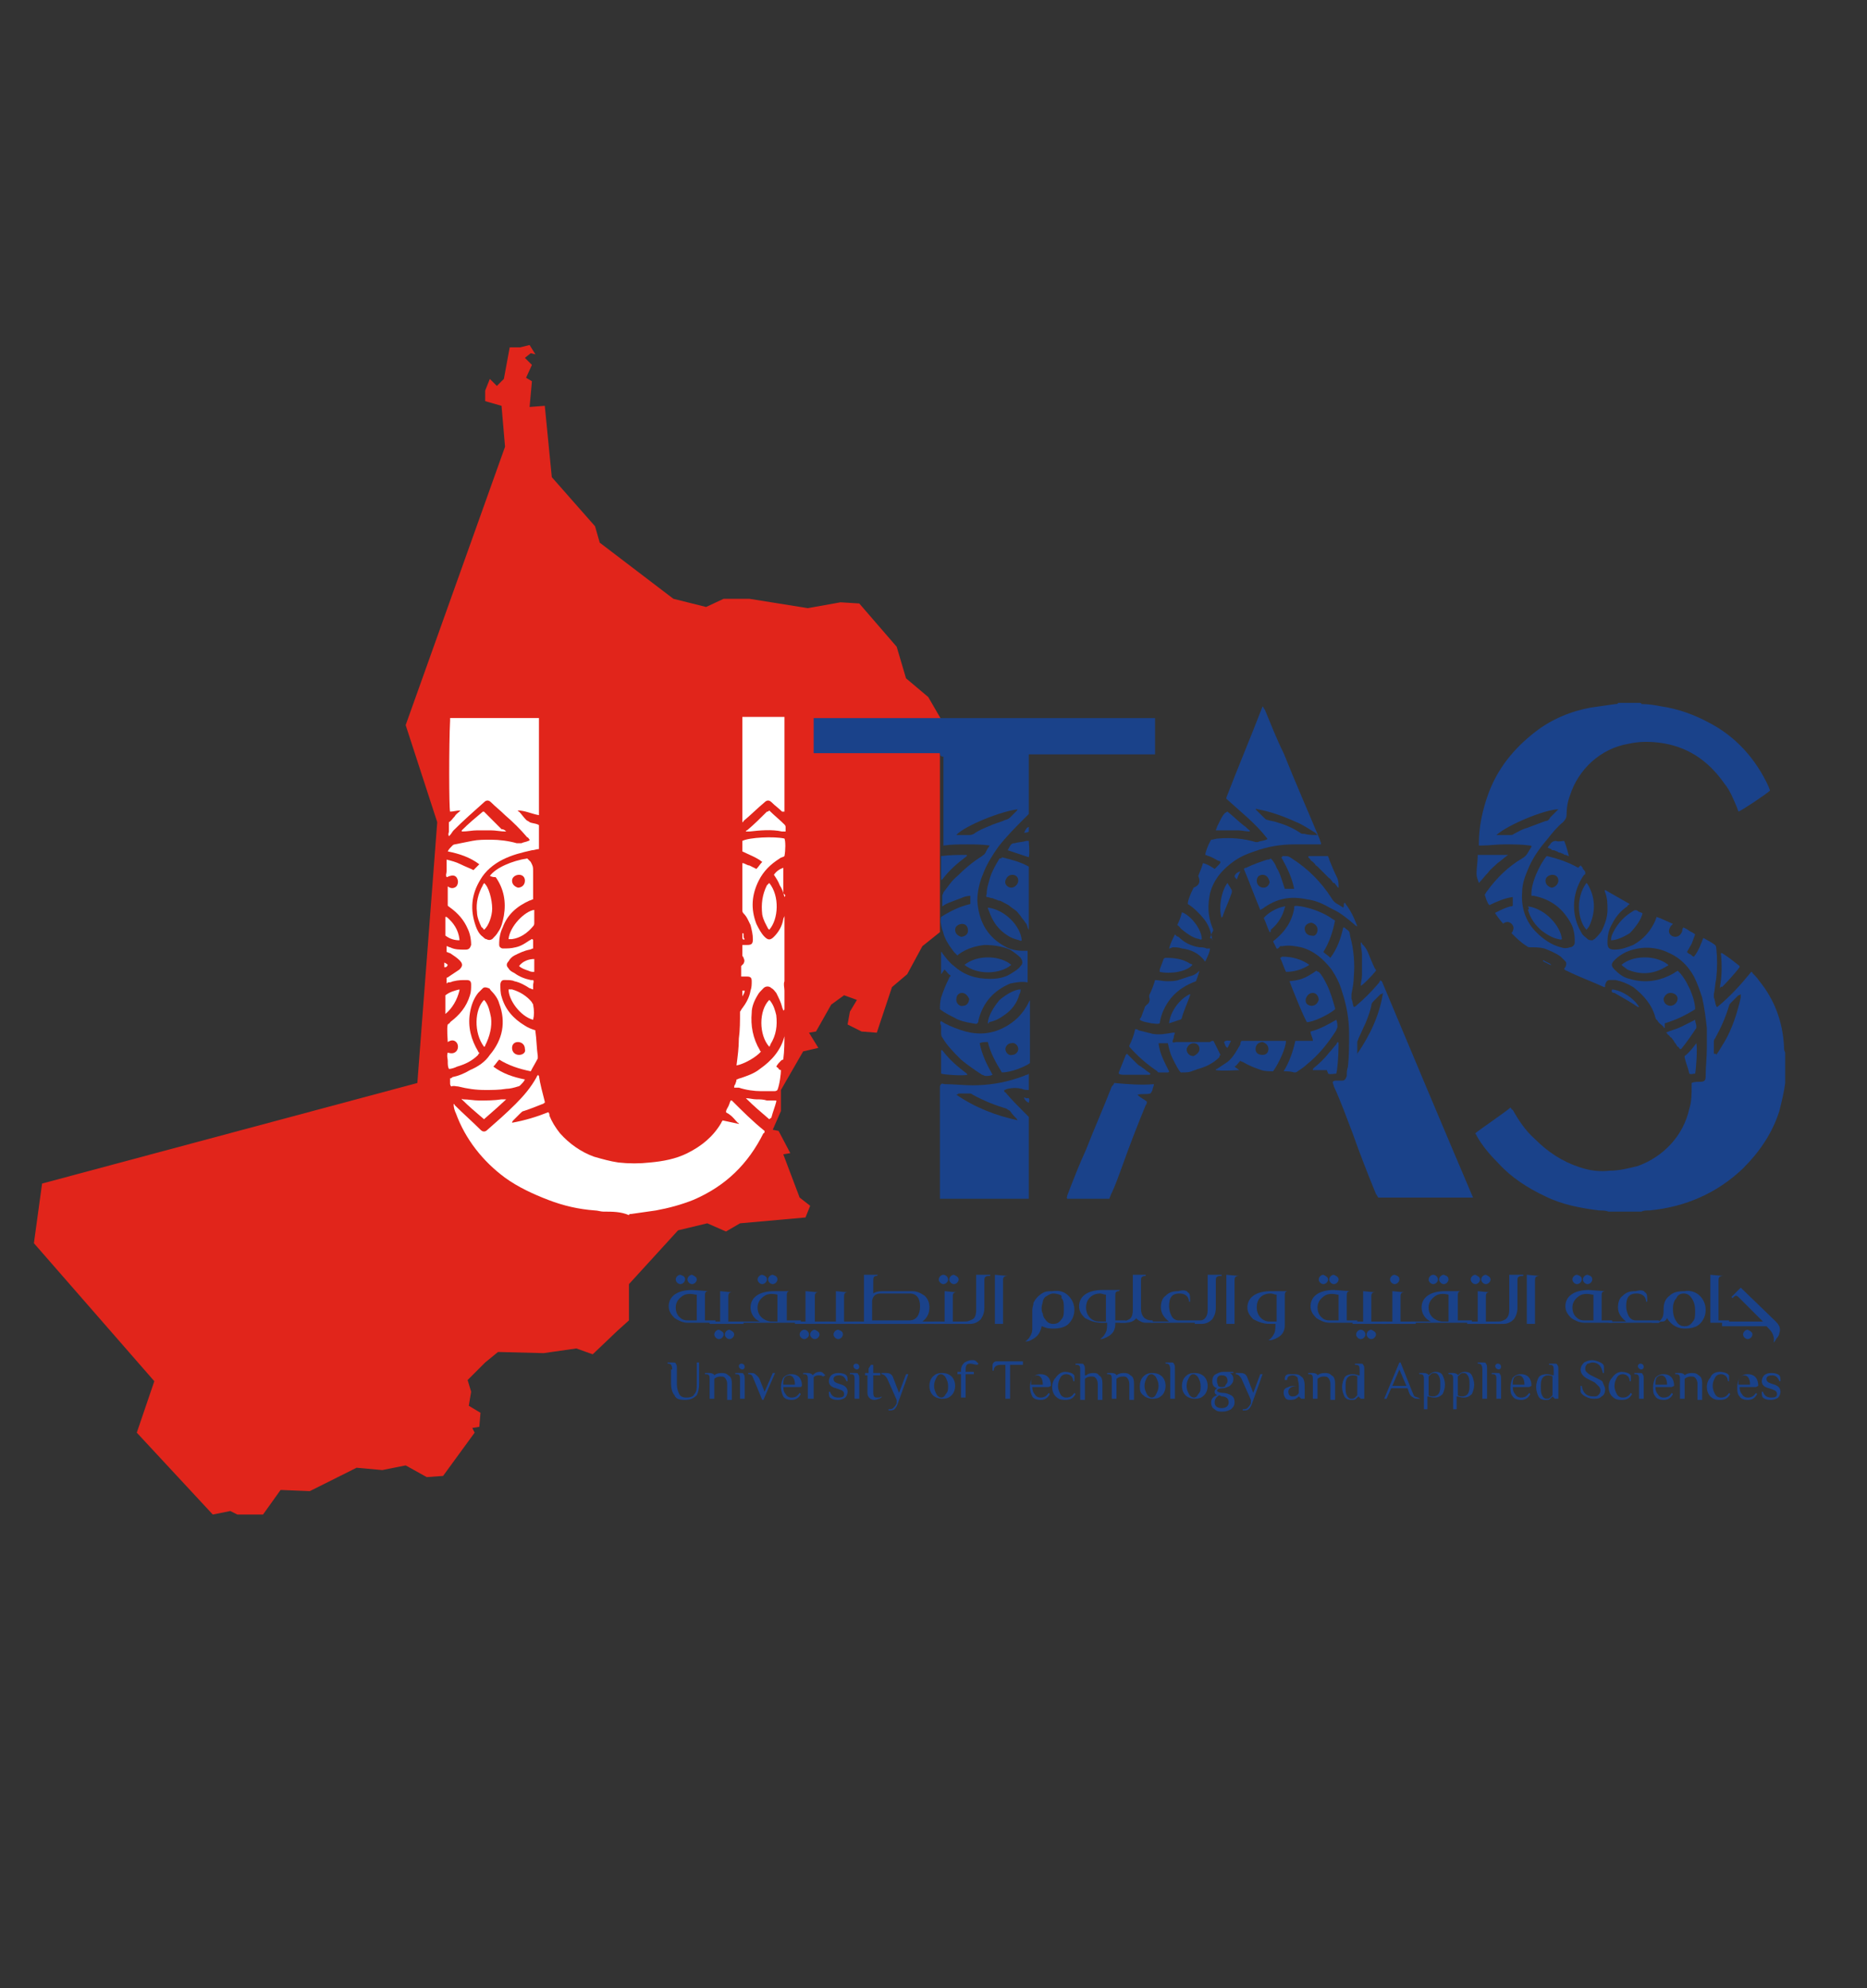 <?xml version="1.0" encoding="utf-8"?>
<!-- Generator: Adobe Illustrator 27.0.0, SVG Export Plug-In . SVG Version: 6.00 Build 0)  -->
<svg version="1.1" id="Layer_1" xmlns="http://www.w3.org/2000/svg" xmlns:xlink="http://www.w3.org/1999/xlink" x="0px" y="0px"
	 viewBox="0 0 159.7 170" style="enable-background:new 0 0 159.7 170;" xml:space="preserve">
<rect x="0" y="0" width="159.7" height="170" fill="#333333" stroke="none"/>
<style type="text/css">
	.st0{fill:#E1251B;}
	.st1{fill:#1A428A;}
	.st2{fill:#FFFFFF;}
</style>
<g>
	<polygon class="st0" points="80.5,61.5 80.5,61.5 79.4,59.6 77.5,58 76.7,55.3 73.5,51.6 71.9,51.5 69.1,52 64.1,51.2 61.9,51.2 
		60.4,51.9 57.6,51.2 51.3,46.4 50.9,45 47.2,40.8 46.6,34.7 45.3,34.8 45.5,32.6 45,32.3 45.5,31.2 44.9,30.6 45.4,30.2 45.8,30.3 
		45.3,29.5 44.5,29.7 43.6,29.7 43.1,32.4 42.5,33 41.9,32.4 41.5,33.4 41.5,34.3 42.9,34.7 43.2,38.2 34.7,62 37.4,70.3 35.7,92.6 
		3.6,101.2 2.9,106.3 13.2,118.1 11.7,122.5 18.2,129.5 19.7,129.2 20.3,129.5 22.5,129.5 24,127.4 26.5,127.5 30.5,125.5 
		32.7,125.7 34.7,125.3 36.5,126.3 37.9,126.2 40.6,122.5 40.4,122.1 41,122 41.1,120.8 40.1,120.2 40.3,119 40,118 41.5,116.5 
		42.6,115.6 46.5,115.7 49.3,115.3 50.7,115.8 52.8,113.8 53.8,112.9 53.8,109.8 58,105.2 60.5,104.6 62.1,105.3 63.3,104.6 
		68.9,104.1 69.3,103.1 68.4,102.4 67,98.7 67.6,98.6 66.6,96.7 66.1,96.6 66.8,95 66.8,93.2 68.7,89.9 70,89.6 69.2,88.3 
		69.8,88.2 71.1,85.9 72.2,85.1 73.3,85.5 72.7,86.5 72.5,87.6 73.7,88.2 75,88.3 76.3,84.4 77.6,83.3 78.9,80.9 80.4,79.7 80.4,63 
		80.5,63 	"/>
	<g>
		<path class="st1" d="M60.6,110.4c-0.3,0-0.3,0.2-0.3,0.4v2.1h0.9v0.2h-2.4c-0.4,0-0.8-0.2-1.1-0.4c-0.3-0.3-0.5-0.6-0.5-1
			c0-0.9,0.8-1.4,2-1.4L60.6,110.4L60.6,110.4L60.6,110.4z M59.5,110.7c-0.4-0.1-0.8-0.1-1.1,0.1c-0.3,0.2-0.6,0.5-0.6,1
			c0,0.3,0.1,0.6,0.3,0.8c0.2,0.2,0.4,0.3,0.7,0.3h0.8V110.7z M58.6,109.4c0,0.2-0.2,0.4-0.4,0.4c-0.2,0-0.4-0.2-0.4-0.4
			c0-0.2,0.2-0.4,0.4-0.4C58.5,109.1,58.6,109.2,58.6,109.4z M59.6,109.4c0,0.2-0.2,0.4-0.4,0.4c-0.2,0-0.4-0.2-0.4-0.4
			c0-0.2,0.2-0.4,0.4-0.4C59.4,109.1,59.6,109.2,59.6,109.4z"/>
		<path class="st1" d="M62.6,110.5c-0.3,0-0.3,0.2-0.3,0.4v2.1h1.3v0.2h-2.9V113h0.9v-2.6L62.6,110.5L62.6,110.5L62.6,110.5z
			 M61.9,114.1c0,0.2-0.2,0.4-0.4,0.4c-0.2,0-0.4-0.2-0.4-0.4c0-0.2,0.2-0.4,0.4-0.4C61.7,113.8,61.9,113.9,61.9,114.1z M62.8,114.1
			c0,0.2-0.2,0.4-0.4,0.4c-0.2,0-0.4-0.2-0.4-0.4c0-0.2,0.2-0.4,0.4-0.4C62.6,113.8,62.8,113.9,62.8,114.1z"/>
		<path class="st1" d="M67.6,110.4c-0.3,0-0.3,0.2-0.3,0.4v2.1h1.2v0.2h-5.2V113h1.7c-0.5-0.2-0.8-0.7-0.8-1.2c0-0.9,0.8-1.4,2-1.4
			h1.5L67.6,110.4L67.6,110.4z M66.5,110.7c-0.4-0.1-0.8-0.1-1.1,0.1c-0.3,0.2-0.6,0.5-0.6,1c0,0.7,0.5,1.1,1.1,1.2h0.6V110.7z
			 M65.6,109.4c0,0.2-0.2,0.4-0.4,0.4c-0.2,0-0.4-0.2-0.4-0.4c0-0.2,0.2-0.4,0.4-0.4C65.5,109.1,65.6,109.2,65.6,109.4z M66.5,109.4
			c0,0.2-0.2,0.4-0.4,0.4c-0.2,0-0.4-0.2-0.4-0.4c0-0.2,0.2-0.4,0.4-0.4C66.4,109.1,66.5,109.2,66.5,109.4z"/>
		<path class="st1" d="M70,110.5c-0.3,0-0.3,0.2-0.3,0.4v2.1h1.3v0.2H68V113h0.9v-2.6L70,110.5L70,110.5L70,110.5z M69.2,114.1
			c0,0.2-0.2,0.4-0.4,0.4s-0.4-0.2-0.4-0.4c0-0.2,0.2-0.4,0.4-0.4S69.2,113.9,69.2,114.1z M70.1,114.1c0,0.2-0.2,0.4-0.4,0.4
			c-0.2,0-0.4-0.2-0.4-0.4c0-0.2,0.2-0.4,0.4-0.4C69.9,113.8,70.1,113.9,70.1,114.1z"/>
		<path class="st1" d="M72.5,110.5c-0.3,0-0.3,0.2-0.3,0.4v2.1h1.3v0.2h-2.9V113h0.9v-2.6L72.5,110.5L72.5,110.5L72.5,110.5z
			 M72.1,114.1c0,0.2-0.2,0.4-0.4,0.4c-0.2,0-0.4-0.2-0.4-0.4c0-0.2,0.2-0.4,0.4-0.4C72,113.8,72.1,113.9,72.1,114.1z"/>
		<path class="st1" d="M75,109.1c-0.3,0-0.3,0.2-0.3,0.4v1.1l0,0c0.1-0.1,0.4-0.2,0.8-0.2H78c0.5,0,0.8,0.2,1.1,0.4
			c0.3,0.3,0.4,0.6,0.4,1c0,0.5-0.2,0.9-0.6,1.2h1.5v0.2H73V113h0.9v-4h1.2L75,109.1L75,109.1z M75.4,110.6c-0.4,0-0.7,0.1-0.8,0.6
			v1.7h3.2c0.6,0,0.9-0.5,0.9-1.2c0-0.7-0.3-1.1-0.9-1.1H75.4z"/>
		<path class="st1" d="M81.8,110.5c-0.3,0-0.3,0.2-0.3,0.4v2.1h1.3v0.2h-2.9V113h0.9v-2.6L81.8,110.5L81.8,110.5L81.8,110.5z
			 M81.1,109.4c0,0.2-0.2,0.4-0.4,0.4s-0.4-0.2-0.4-0.4c0-0.2,0.2-0.4,0.4-0.4S81.1,109.2,81.1,109.4z M82,109.4
			c0,0.2-0.2,0.4-0.4,0.4c-0.2,0-0.4-0.2-0.4-0.4c0-0.2,0.2-0.4,0.4-0.4C81.8,109.1,82,109.2,82,109.4z"/>
		<path class="st1" d="M84.6,109.1c-0.4,0-0.4,0.2-0.4,0.4v2.3c0,0.4-0.1,0.7-0.3,1c-0.2,0.2-0.5,0.4-0.9,0.4h-0.6V113h0.2
			c0.2,0,0.4-0.1,0.6-0.2s0.3-0.4,0.3-0.8v-3h1.2V109.1z"/>
		<path class="st1" d="M86.2,109.1c-0.4,0-0.4,0.2-0.4,0.4v3.7h-0.7V109L86.2,109.1L86.2,109.1z"/>
		<path class="st1" d="M91.4,110.8c0.3,0.3,0.5,0.7,0.5,1.2c0,0.5-0.2,0.9-0.5,1.2c-0.3,0.3-0.8,0.4-1.3,0.4c-0.2,0-0.5,0-0.7-0.1
			c-0.1,0-0.2-0.1-0.3-0.1c-0.1,0.5-0.3,0.8-0.6,1c-0.3,0.2-0.5,0.3-0.7,0.3c-0.1,0-0.1,0-0.1,0c0,0,0,0,0,0
			c0.3-0.2,0.4-0.4,0.5-0.6c0.1-0.2,0.1-0.4,0.1-0.6v-1.5c0-0.2,0.1-0.4,0.1-0.6c0.2-0.4,0.5-0.7,0.9-0.9c0.2-0.1,0.5-0.1,0.7-0.1
			C90.7,110.3,91.1,110.5,91.4,110.8z M90.1,110.6C90,110.6,90,110.6,90.1,110.6c-0.3,0-0.5,0.2-0.7,0.3c-0.1,0.1-0.2,0.3-0.2,0.4
			c0,0.1-0.1,0.3-0.1,0.5c0,0.2,0,0.4,0.1,0.5c0,0.2,0.1,0.4,0.2,0.5c0.2,0.3,0.4,0.4,0.7,0.4s0.5-0.1,0.7-0.4
			c0.2-0.2,0.2-0.5,0.2-0.9c0-0.4,0-0.7-0.2-0.9c0,0,0-0.1,0-0.1c0,0,0,0,0-0.1C90.7,110.7,90.4,110.6,90.1,110.6L90.1,110.6z"/>
		<path class="st1" d="M95.7,110.4c-0.3,0-0.3,0.2-0.3,0.4v2.1h0.9v0.2h-0.9v0.1c0,0.5-0.2,0.8-0.5,1c-0.3,0.2-0.6,0.3-0.7,0.3
			c0,0-0.1,0-0.1,0c0,0,0,0,0,0c0.3-0.2,0.4-0.4,0.5-0.6c0.1-0.2,0.1-0.5,0.1-0.8h-0.5c-0.6,0-1-0.2-1.4-0.4c-0.3-0.3-0.5-0.6-0.5-1
			c0-0.9,0.8-1.4,2-1.4h1.5L95.7,110.4L95.7,110.4z M92.9,111.8c0,0.7,0.5,1.2,1.1,1.2h0.6v-2.3c-0.2,0-0.3-0.1-0.5-0.1
			C93.5,110.6,92.9,111,92.9,111.8z"/>
		<path class="st1" d="M98,109.1c-0.4,0-0.4,0.2-0.4,0.4v2.4c0,0.7,0.4,1,0.9,1h0.1v0.2h-0.6c-0.3,0-0.4-0.1-0.6-0.2
			c-0.1-0.1-0.2-0.1-0.2-0.2c-0.2,0.3-0.6,0.4-0.9,0.4h-0.5V113H96c0.2,0,0.4-0.1,0.6-0.2s0.3-0.4,0.3-0.8v-3H98V109.1z"/>
		<path class="st1" d="M101.6,110.5c0.2,0.1,0.2,0.3,0.2,0.8h-0.1c0-0.5-0.4-0.7-0.8-0.7c-0.7,0-0.9,0.4-0.9,1.1
			c0,0.3,0.1,0.6,0.2,0.8c0.1,0.2,0.3,0.4,0.6,0.4h2v0.2h-4.3V113h1.5c-0.4-0.3-0.7-0.7-0.7-1.2c0-0.4,0.1-0.8,0.4-1
			c0.3-0.3,0.6-0.4,1.1-0.4C101.1,110.3,101.5,110.3,101.6,110.5z"/>
		<path class="st1" d="M104.4,109.1c-0.4,0-0.4,0.2-0.4,0.4v2.3c0,0.4-0.1,0.7-0.3,1c-0.2,0.2-0.5,0.4-0.9,0.4h-0.6V113h0.2
			c0.2,0,0.4-0.1,0.6-0.2c0.2-0.2,0.3-0.4,0.3-0.8v-3h1.2V109.1z"/>
		<path class="st1" d="M106,109.1c-0.4,0-0.4,0.2-0.4,0.4v3.7h-0.7V109L106,109.1L106,109.1z"/>
		<path class="st1" d="M110.2,110.4c-0.3,0-0.3,0.2-0.3,0.4v2.5c0,0.5-0.2,0.8-0.5,1c-0.3,0.2-0.6,0.3-0.8,0.3c0,0-0.1,0-0.1,0
			c0,0,0,0,0,0c0.3-0.2,0.4-0.4,0.5-0.6c0.1-0.2,0.1-0.5,0.1-0.8h-0.5c-0.6,0-1-0.2-1.4-0.4c-0.3-0.3-0.5-0.6-0.5-1
			c0-0.9,0.8-1.4,2-1.4h1.5L110.2,110.4L110.2,110.4z M107.5,111.8c0,0.7,0.5,1.2,1.1,1.2h0.6v-2.3c-0.2,0-0.3-0.1-0.5-0.1
			C108,110.6,107.5,111,107.5,111.8z"/>
		<path class="st1" d="M115.5,110.4c-0.3,0-0.3,0.2-0.3,0.4v2.1h0.9v0.2h-2.4c-0.4,0-0.8-0.2-1.1-0.4c-0.3-0.3-0.5-0.6-0.5-1
			c0-0.9,0.8-1.4,2-1.4L115.5,110.4L115.5,110.4L115.5,110.4z M114.4,110.7c-0.4-0.1-0.8-0.1-1.1,0.1c-0.3,0.2-0.6,0.5-0.6,1
			c0,0.3,0.1,0.6,0.3,0.8c0.2,0.2,0.4,0.3,0.7,0.3h0.8V110.7z M113.6,109.4c0,0.2-0.2,0.4-0.4,0.4c-0.2,0-0.4-0.2-0.4-0.4
			c0-0.2,0.2-0.4,0.4-0.4C113.4,109.1,113.6,109.2,113.6,109.4z M114.5,109.4c0,0.2-0.2,0.4-0.4,0.4c-0.2,0-0.4-0.2-0.4-0.4
			c0-0.2,0.2-0.4,0.4-0.4C114.3,109.1,114.5,109.2,114.5,109.4z"/>
		<path class="st1" d="M117.6,110.5c-0.3,0-0.3,0.2-0.3,0.4v2.1h1.3v0.2h-2.9V113h0.9v-2.6L117.6,110.5L117.6,110.5L117.6,110.5z
			 M116.8,114.1c0,0.2-0.2,0.4-0.4,0.4s-0.4-0.2-0.4-0.4c0-0.2,0.2-0.4,0.4-0.4S116.8,113.9,116.8,114.1z M117.7,114.1
			c0,0.2-0.2,0.4-0.4,0.4c-0.2,0-0.4-0.2-0.4-0.4c0-0.2,0.2-0.4,0.4-0.4C117.5,113.8,117.7,113.9,117.7,114.1z"/>
		<path class="st1" d="M120.1,110.5c-0.3,0-0.3,0.2-0.3,0.4v2.1h1.3v0.2h-2.9V113h0.9v-2.6L120.1,110.5L120.1,110.5L120.1,110.5z
			 M119.7,109.4c0,0.2-0.2,0.4-0.4,0.4c-0.2,0-0.4-0.2-0.4-0.4c0-0.2,0.2-0.4,0.4-0.4C119.6,109.1,119.7,109.2,119.7,109.4z"/>
		<path class="st1" d="M125,110.4c-0.3,0-0.3,0.2-0.3,0.4v2.1h1.2v0.2h-5.2V113h1.7c-0.5-0.2-0.8-0.7-0.8-1.2c0-0.9,0.8-1.4,2-1.4
			h1.5L125,110.4L125,110.4z M123.9,110.7c-0.4-0.1-0.8-0.1-1.1,0.1s-0.6,0.5-0.6,1c0,0.7,0.5,1.1,1.1,1.2h0.6V110.7z M123,109.4
			c0,0.2-0.2,0.4-0.4,0.4s-0.4-0.2-0.4-0.4c0-0.2,0.2-0.4,0.4-0.4S123,109.2,123,109.4z M123.9,109.4c0,0.2-0.2,0.4-0.4,0.4
			c-0.2,0-0.4-0.2-0.4-0.4c0-0.2,0.2-0.4,0.4-0.4C123.8,109.1,123.9,109.2,123.9,109.4z"/>
		<path class="st1" d="M127.4,110.5c-0.3,0-0.3,0.2-0.3,0.4v2.1h1.3v0.2h-2.9V113h0.9v-2.6L127.4,110.5L127.4,110.5L127.4,110.5z
			 M126.6,109.4c0,0.2-0.2,0.4-0.4,0.4c-0.2,0-0.4-0.2-0.4-0.4c0-0.2,0.2-0.4,0.4-0.4C126.4,109.1,126.6,109.2,126.6,109.4z
			 M127.5,109.4c0,0.2-0.2,0.4-0.4,0.4c-0.2,0-0.4-0.2-0.4-0.4c0-0.2,0.2-0.4,0.4-0.4C127.3,109.1,127.5,109.2,127.5,109.4z"/>
		<path class="st1" d="M130.2,109.1c-0.4,0-0.4,0.2-0.4,0.4v2.3c0,0.4-0.1,0.7-0.3,1c-0.2,0.2-0.5,0.4-0.9,0.4H128V113h0.2
			c0.2,0,0.4-0.1,0.6-0.2c0.2-0.2,0.3-0.4,0.3-0.8v-3h1.2V109.1z"/>
		<path class="st1" d="M131.7,109.1c-0.4,0-0.4,0.2-0.4,0.4v3.7h-0.7V109L131.7,109.1L131.7,109.1z"/>
		<path class="st1" d="M137.3,110.4c-0.3,0-0.3,0.2-0.3,0.4v2.1h0.9v0.2h-2.4c-0.4,0-0.8-0.2-1.1-0.4c-0.3-0.3-0.5-0.6-0.5-1
			c0-0.9,0.8-1.4,2-1.4L137.3,110.4L137.3,110.4L137.3,110.4z M136.2,110.7c-0.4-0.1-0.8-0.1-1.1,0.1c-0.3,0.2-0.6,0.5-0.6,1
			c0,0.3,0.1,0.6,0.3,0.8c0.2,0.2,0.4,0.3,0.7,0.3h0.8V110.7z M135.3,109.4c0,0.2-0.2,0.4-0.4,0.4c-0.2,0-0.4-0.2-0.4-0.4
			c0-0.2,0.2-0.4,0.4-0.4C135.2,109.1,135.3,109.2,135.3,109.4z M136.2,109.4c0,0.2-0.2,0.4-0.4,0.4c-0.2,0-0.4-0.2-0.4-0.4
			c0-0.2,0.2-0.4,0.4-0.4C136.1,109.1,136.2,109.2,136.2,109.4z"/>
		<path class="st1" d="M140.7,110.5c0.2,0.1,0.2,0.3,0.2,0.8h-0.1c0-0.5-0.4-0.7-0.8-0.7c-0.7,0-0.9,0.4-0.9,1.1
			c0,0.3,0.1,0.6,0.2,0.8c0.1,0.2,0.3,0.4,0.6,0.4h2v0.2h-4.3V113h1.5c-0.4-0.3-0.7-0.7-0.7-1.2c0-0.4,0.1-0.8,0.4-1
			c0.3-0.3,0.6-0.4,1.1-0.4C140.3,110.3,140.6,110.3,140.7,110.5z"/>
		<path class="st1" d="M145.4,110.8c0.3,0.3,0.5,0.7,0.5,1.2c0,0.5-0.2,0.9-0.5,1.2c-0.3,0.3-0.8,0.4-1.3,0.4
			c-0.5,0-0.9-0.2-1.2-0.5c-0.1-0.1-0.2-0.2-0.3-0.4c-0.1,0.2-0.2,0.3-0.4,0.3c-0.1,0-0.2,0-0.3,0.1h-0.6V113h0.3
			c0.2,0,0.4,0,0.5-0.2c0.1-0.1,0.2-0.3,0.2-0.7V112c0-0.5,0.1-0.9,0.5-1.2c0.3-0.3,0.7-0.4,1.3-0.4
			C144.6,110.3,145.1,110.5,145.4,110.8z M143.4,111c-0.2,0.2-0.3,0.5-0.3,0.9c0,0.5,0.1,0.8,0.3,1.1c0.2,0.3,0.4,0.4,0.7,0.4
			c0.3,0,0.5-0.1,0.7-0.4c0.2-0.2,0.2-0.5,0.2-0.9c0-0.5-0.1-0.8-0.3-1.1c-0.2-0.3-0.4-0.4-0.7-0.4
			C143.8,110.6,143.5,110.7,143.4,111z"/>
		<path class="st1" d="M147.4,109.1c-0.4,0-0.4,0.2-0.4,0.4v3.4h0.9v0.2h-1.6V109L147.4,109.1L147.4,109.1z"/>
		<path class="st1" d="M151.9,113c0.4,0.4,0.4,0.7,0.3,1c0,0.1-0.1,0.3-0.2,0.4c-0.1,0.1-0.1,0.2-0.2,0.3c0,0-0.1,0.1-0.1,0.1
			c0,0,0,0,0,0c0.1-0.3,0-0.6-0.1-0.8c-0.1-0.2-0.3-0.4-0.4-0.5l-0.1-0.1h-3.8V113h3.5l-2-2c-0.2-0.2-0.3-0.3-0.5-0.1l-0.1,0.1
			l-0.1-0.1l0.8-0.8L151.9,113z M149.9,114.1c0,0.2-0.2,0.4-0.4,0.4c-0.2,0-0.4-0.2-0.4-0.4c0-0.2,0.2-0.4,0.4-0.4
			C149.7,113.8,149.9,113.9,149.9,114.1z"/>
	</g>
	<g>
		<path class="st1" d="M57.5,117.1c0-0.3-0.1-0.5-0.3-0.5h-0.1v-0.1h0.4c0.2,0,0.3,0,0.3,0.1c0.1,0.1,0.1,0.2,0.1,0.5v1.3
			c0,0.3,0.1,0.6,0.2,0.8c0.1,0.2,0.3,0.3,0.6,0.3c0.4,0,0.6-0.1,0.7-0.3c0.2-0.2,0.2-0.5,0.2-0.9v-1.8h0.2v1.8c0,0.5-0.1,0.8-0.2,1
			c-0.2,0.2-0.5,0.4-1,0.4c-0.5,0-0.8-0.1-0.9-0.4c-0.2-0.2-0.3-0.6-0.3-1V117.1z"/>
		<path class="st1" d="M61.1,119.6h-0.4V118c0-0.3,0-0.5-0.3-0.5h-0.1v-0.1h0.4c0.2,0,0.4,0.1,0.4,0.2h0c0.1-0.1,0.3-0.2,0.6-0.2
			c0.2,0,0.4,0,0.6,0.2c0.2,0.1,0.3,0.3,0.3,0.7v1.4h-0.4v-1.4c0-0.2-0.1-0.4-0.2-0.5c-0.1-0.1-0.2-0.1-0.4-0.1
			c-0.2,0-0.4,0.1-0.5,0.2V119.6z"/>
		<path class="st1" d="M63.7,119.6h-0.4V118c0-0.3,0-0.5-0.3-0.5h-0.1v-0.1h0.4c0.2,0,0.3,0,0.3,0.1c0.1,0.1,0.1,0.2,0.1,0.5V119.6z
			 M63.7,116.9c0,0.1-0.1,0.2-0.2,0.2c-0.1,0-0.3-0.1-0.3-0.3c0-0.1,0.1-0.2,0.2-0.2C63.6,116.6,63.7,116.7,63.7,116.9z"/>
		<path class="st1" d="M65.4,119l0.7-1.6h0.2l-1,2.3h-0.1l-0.7-1.7c-0.1-0.2-0.1-0.3-0.2-0.4c-0.1-0.1-0.2-0.1-0.3-0.1v-0.1h0.1
			c0,0,0.1,0,0.1,0c0.1,0,0.3,0,0.4,0.1c0.1,0.1,0.3,0.2,0.4,0.5L65.4,119z"/>
		<path class="st1" d="M68.5,118.6H67c0,0.3,0.1,0.5,0.2,0.6c0.1,0.2,0.3,0.3,0.5,0.3c0.3,0,0.5-0.1,0.7-0.4l0.1,0.1
			c-0.2,0.4-0.5,0.5-0.8,0.5c-0.3,0-0.6-0.1-0.7-0.3s-0.2-0.5-0.2-0.8c0-0.3,0.1-0.6,0.2-0.8c0.2-0.2,0.4-0.3,0.7-0.3
			c0.6,0,0.9,0.4,0.9,1L68.5,118.6z M68,118.4c0-0.5-0.2-0.8-0.5-0.8c-0.2,0-0.3,0.1-0.4,0.2c-0.1,0.2-0.1,0.4-0.1,0.6H68z"/>
		<path class="st1" d="M69.5,119.6h-0.4V118c0-0.3,0-0.5-0.3-0.5h-0.1v-0.1h0.4c0.2,0,0.4,0.1,0.4,0.2h0c0.1-0.1,0.3-0.3,0.6-0.3
			c0.1,0,0.2,0,0.3,0.1c0.1,0.1,0.1,0.1,0.2,0.2l-0.2,0.1c-0.1-0.1-0.2-0.1-0.4-0.1c-0.2,0-0.4,0.1-0.4,0.2V119.6z"/>
		<path class="st1" d="M72.5,119c0,0.2-0.1,0.4-0.2,0.5c-0.1,0.1-0.4,0.2-0.6,0.2c-0.4,0-0.6-0.1-0.7-0.2c-0.1-0.1-0.1-0.3-0.1-0.5
			h0.1c0.1,0.3,0.3,0.5,0.7,0.5c0.4,0,0.5-0.1,0.5-0.3c0-0.2-0.1-0.3-0.4-0.4l-0.3-0.1c-0.4-0.1-0.6-0.3-0.6-0.6
			c0-0.2,0.1-0.4,0.2-0.5c0.1-0.1,0.3-0.2,0.6-0.2c0.4,0,0.6,0.1,0.7,0.2c0.1,0.1,0.1,0.3,0.1,0.5h-0.1c-0.1-0.3-0.3-0.5-0.6-0.5
			c-0.3,0-0.5,0.1-0.5,0.3c0,0.2,0.1,0.3,0.4,0.4l0.3,0.1C72.3,118.5,72.5,118.7,72.5,119z"/>
		<path class="st1" d="M73.5,119.6h-0.4V118c0-0.3,0-0.5-0.3-0.5h-0.1v-0.1h0.4c0.2,0,0.3,0,0.3,0.1c0.1,0.1,0.1,0.2,0.1,0.5V119.6z
			 M73.5,116.9c0,0.1-0.1,0.2-0.2,0.2c-0.1,0-0.3-0.1-0.3-0.3c0-0.1,0.1-0.2,0.2-0.2C73.4,116.6,73.5,116.7,73.5,116.9z"/>
		<path class="st1" d="M74.3,117.6h-0.3v-0.2h0.3V117l0.2-0.3h0.2v0.7h0.6v0.2h-0.6v1.5c0,0.3,0.1,0.4,0.3,0.4c0.2,0,0.3,0,0.4-0.1
			l0,0.1c-0.1,0-0.1,0.1-0.2,0.1c-0.1,0-0.2,0.1-0.4,0.1c-0.3,0-0.6-0.2-0.6-0.6V117.6z"/>
		<path class="st1" d="M76.7,119.7l-0.8-1.8c-0.1-0.2-0.3-0.4-0.5-0.4v-0.1h0.4c0.3,0,0.5,0.1,0.6,0.4l0.5,1.3l0.6-1.6h0.2l-0.9,2.5
			c-0.1,0.3-0.2,0.4-0.3,0.5c-0.1,0.1-0.3,0.1-0.4,0.1h-0.1v-0.1c0.1,0,0.3,0,0.4-0.1c0.1-0.1,0.2-0.2,0.3-0.4L76.7,119.7z"/>
		<path class="st1" d="M79.5,118.5c0-0.3,0.1-0.6,0.3-0.8c0.2-0.2,0.4-0.3,0.8-0.3c0.3,0,0.6,0.1,0.8,0.3c0.2,0.2,0.3,0.5,0.3,0.8
			c0,0.3-0.1,0.6-0.3,0.8c-0.2,0.2-0.4,0.3-0.8,0.3c-0.3,0-0.6-0.1-0.8-0.3C79.6,119.1,79.5,118.8,79.5,118.5z M81.1,118.5
			c0-0.3-0.1-0.5-0.2-0.7c-0.1-0.2-0.3-0.3-0.4-0.3c-0.2,0-0.3,0.1-0.4,0.3c-0.1,0.2-0.2,0.4-0.2,0.7c0,0.3,0.1,0.5,0.2,0.7
			c0.1,0.2,0.3,0.3,0.4,0.3c0.2,0,0.3-0.1,0.4-0.3C81.1,119,81.1,118.8,81.1,118.5z"/>
		<path class="st1" d="M83,116.6c-0.1,0-0.2,0-0.3,0.1c-0.1,0.1-0.1,0.3-0.1,0.5v0.1h0.7v0.2h-0.7v2h-0.4v-2h-0.3v-0.2h0.3v-0.1
			c0-0.3,0.1-0.5,0.3-0.7c0.2-0.1,0.4-0.2,0.6-0.2c0.2,0,0.3,0,0.4,0.1c0.1,0.1,0.1,0.1,0.2,0.2l-0.1,0.1
			C83.4,116.7,83.2,116.6,83,116.6z"/>
		<path class="st1" d="M87.5,116.5v0.2h-1.1v2.9H86v-2.9h-0.4c-0.4,0-0.6,0.2-0.6,0.5h-0.1v-0.4c0-0.1,0-0.2,0.1-0.3
			c0.1-0.1,0.2-0.1,0.3-0.1H87.5z"/>
		<path class="st1" d="M89.7,118.6h-1.4c0,0.3,0.1,0.5,0.2,0.6c0.1,0.2,0.3,0.3,0.5,0.3c0.3,0,0.5-0.1,0.7-0.4l0.1,0.1
			c-0.2,0.4-0.5,0.5-0.8,0.5c-0.3,0-0.6-0.1-0.7-0.3s-0.2-0.5-0.2-0.8c0-0.3,0.1-0.6,0.2-0.8c0.2-0.2,0.4-0.3,0.7-0.3
			c0.6,0,0.9,0.4,0.9,1L89.7,118.6z M89.2,118.4c0-0.5-0.2-0.8-0.5-0.8c-0.2,0-0.3,0.1-0.4,0.2c-0.1,0.2-0.1,0.4-0.1,0.6H89.2z"/>
		<path class="st1" d="M91.1,117.3c0.3,0,0.6,0.1,0.7,0.2c0.1,0.1,0.1,0.1,0.1,0.2c0,0.1,0,0.2,0,0.4h-0.1c0-0.4-0.3-0.6-0.6-0.6
			c-0.2,0-0.4,0.1-0.5,0.3c-0.1,0.2-0.2,0.4-0.2,0.7c0,0.3,0.1,0.5,0.2,0.7s0.3,0.3,0.5,0.3c0.3,0,0.5-0.1,0.7-0.4l0.1,0.1
			c-0.2,0.4-0.5,0.5-0.9,0.5c-0.4,0-0.6-0.1-0.8-0.3c-0.2-0.2-0.3-0.5-0.3-0.8c0-0.3,0.1-0.6,0.3-0.8
			C90.5,117.5,90.8,117.3,91.1,117.3z"/>
		<path class="st1" d="M92.9,117.6c0.1-0.1,0.3-0.2,0.6-0.2c0.2,0,0.4,0,0.5,0.2c0.2,0.1,0.3,0.3,0.3,0.7v1.4h-0.4v-1.4
			c0-0.2-0.1-0.4-0.2-0.5c-0.1-0.1-0.2-0.1-0.4-0.1c-0.2,0-0.4,0.1-0.5,0.2v1.8h-0.4v-2.5c0-0.3,0-0.5-0.3-0.5h-0.1v-0.1h0.4
			c0.2,0,0.3,0,0.3,0.1c0.1,0.1,0.1,0.2,0.1,0.5V117.6z"/>
		<path class="st1" d="M95.5,119.6h-0.4V118c0-0.3,0-0.5-0.3-0.5h-0.1v-0.1h0.4c0.2,0,0.4,0.1,0.4,0.2h0c0.1-0.1,0.3-0.2,0.6-0.2
			c0.2,0,0.4,0,0.6,0.2c0.2,0.1,0.3,0.3,0.3,0.7v1.4h-0.4v-1.4c0-0.2-0.1-0.4-0.2-0.5c-0.1-0.1-0.2-0.1-0.4-0.1
			c-0.2,0-0.4,0.1-0.5,0.2V119.6z"/>
		<path class="st1" d="M97.5,118.5c0-0.3,0.1-0.6,0.3-0.8c0.2-0.2,0.4-0.3,0.8-0.3c0.3,0,0.6,0.1,0.8,0.3c0.2,0.2,0.3,0.5,0.3,0.8
			c0,0.3-0.1,0.6-0.3,0.8c-0.2,0.2-0.4,0.3-0.8,0.3c-0.3,0-0.6-0.1-0.8-0.3C97.5,119.1,97.5,118.8,97.5,118.5z M99.1,118.5
			c0-0.3-0.1-0.5-0.2-0.7c-0.1-0.2-0.3-0.3-0.4-0.3c-0.2,0-0.3,0.1-0.4,0.3c-0.1,0.2-0.2,0.4-0.2,0.7c0,0.3,0.1,0.5,0.2,0.7
			c0.1,0.2,0.3,0.3,0.4,0.3c0.2,0,0.3-0.1,0.4-0.3C99,119,99.1,118.8,99.1,118.5z"/>
		<path class="st1" d="M100.5,119.6h-0.4v-2.5c0-0.3-0.1-0.5-0.3-0.5h-0.1v-0.1h0.4c0.2,0,0.3,0,0.3,0.1c0.1,0.1,0.1,0.2,0.1,0.5
			V119.6z"/>
		<path class="st1" d="M101.1,118.5c0-0.3,0.1-0.6,0.3-0.8c0.2-0.2,0.4-0.3,0.8-0.3c0.3,0,0.6,0.1,0.8,0.3c0.2,0.2,0.3,0.5,0.3,0.8
			c0,0.3-0.1,0.6-0.3,0.8c-0.2,0.2-0.4,0.3-0.8,0.3c-0.3,0-0.6-0.1-0.8-0.3C101.2,119.1,101.1,118.8,101.1,118.5z M102.7,118.5
			c0-0.3-0.1-0.5-0.2-0.7c-0.1-0.2-0.3-0.3-0.4-0.3c-0.2,0-0.3,0.1-0.4,0.3c-0.1,0.2-0.2,0.4-0.2,0.7c0,0.3,0.1,0.5,0.2,0.7
			c0.1,0.2,0.3,0.3,0.4,0.3c0.2,0,0.3-0.1,0.4-0.3C102.7,119,102.7,118.8,102.7,118.5z"/>
		<path class="st1" d="M103.7,118.1c0-0.3,0.1-0.5,0.3-0.6c0.2-0.1,0.4-0.2,0.6-0.2h0.9v0.1l-0.3,0v0c0.2,0.1,0.3,0.3,0.3,0.5
			c0,0.3-0.1,0.4-0.3,0.6c-0.2,0.1-0.4,0.2-0.6,0.2c-0.3,0-0.5,0.1-0.5,0.2s0.2,0.2,0.5,0.2c0.3,0,0.5,0.1,0.7,0.2
			c0.2,0.1,0.3,0.3,0.3,0.6c0,0.3-0.1,0.4-0.3,0.6c-0.2,0.1-0.4,0.2-0.7,0.2c-0.3,0-0.5,0-0.7-0.2c-0.2-0.1-0.3-0.3-0.3-0.6
			c0-0.3,0.2-0.5,0.5-0.6c-0.1-0.1-0.2-0.1-0.2-0.3s0.1-0.2,0.2-0.3C103.8,118.6,103.7,118.4,103.7,118.1z M104.3,119.3
			c-0.2,0.1-0.4,0.3-0.4,0.6c0,0.4,0.3,0.5,0.6,0.5c0.4,0,0.6-0.2,0.6-0.5c0-0.3-0.2-0.5-0.6-0.5L104.3,119.3z M105,118.1
			c0-0.4-0.2-0.5-0.5-0.5c-0.1,0-0.2,0-0.3,0.1c-0.1,0.1-0.1,0.2-0.1,0.4c0,0.2,0.1,0.3,0.1,0.4c0.1,0.1,0.2,0.1,0.3,0.1
			c0.1,0,0.3,0,0.3-0.1S105,118.3,105,118.1z"/>
		<path class="st1" d="M107,119.7l-0.8-1.8c-0.1-0.2-0.3-0.4-0.5-0.4v-0.1h0.4c0.3,0,0.5,0.1,0.6,0.4l0.5,1.3l0.6-1.6h0.2l-0.9,2.5
			c-0.1,0.3-0.2,0.4-0.3,0.5c-0.1,0.1-0.3,0.1-0.4,0.1h-0.1v-0.1c0.1,0,0.3,0,0.4-0.1c0.1-0.1,0.2-0.2,0.3-0.4L107,119.7z"/>
		<path class="st1" d="M111.5,119.6h-0.2l-0.2-0.2h0c-0.1,0.1-0.3,0.3-0.7,0.3c-0.1,0-0.3,0-0.4-0.1c-0.1-0.1-0.2-0.3-0.2-0.5
			c0-0.3,0.1-0.4,0.4-0.5c0.2-0.1,0.5-0.1,0.8-0.1h0.1c0-0.3-0.1-0.5-0.1-0.7c-0.1-0.1-0.2-0.2-0.4-0.2c-0.3,0-0.5,0.1-0.5,0.4h-0.2
			c0-0.2,0-0.3,0.1-0.4c0.1-0.1,0.2-0.1,0.3-0.1c0.1,0,0.3,0,0.4,0c0.2,0,0.4,0,0.6,0.2c0.2,0.1,0.3,0.4,0.3,0.8V119.6z
			 M111.1,118.5H111c-0.5,0-0.8,0.2-0.8,0.5c0,0.2,0.1,0.3,0.1,0.3c0.1,0.1,0.2,0.1,0.3,0.1c0.2,0,0.4-0.1,0.5-0.3V118.5z"/>
		<path class="st1" d="M112.7,119.6h-0.4V118c0-0.3,0-0.5-0.3-0.5h-0.1v-0.1h0.4c0.2,0,0.4,0.1,0.4,0.2h0c0.1-0.1,0.3-0.2,0.6-0.2
			c0.2,0,0.4,0,0.6,0.2c0.2,0.1,0.3,0.3,0.3,0.7v1.4h-0.4v-1.4c0-0.2-0.1-0.4-0.2-0.5c-0.1-0.1-0.2-0.1-0.4-0.1
			c-0.2,0-0.4,0.1-0.5,0.2V119.6z"/>
		<path class="st1" d="M116.6,119.6h-0.2l-0.2-0.2h0c-0.1,0.1-0.1,0.1-0.2,0.2c-0.1,0.1-0.2,0.1-0.4,0.1c-0.3,0-0.5-0.1-0.6-0.3
			c-0.1-0.2-0.2-0.5-0.2-0.8c0-0.3,0.1-0.6,0.2-0.8c0.1-0.2,0.4-0.3,0.7-0.3c0.3,0,0.4,0.1,0.6,0.1v-0.4c0-0.3,0-0.5-0.3-0.5h-0.1
			v-0.1h0.4c0.2,0,0.3,0,0.3,0.1c0.1,0.1,0.1,0.2,0.1,0.5V119.6z M116.1,117.7c-0.1-0.1-0.3-0.1-0.4-0.1c-0.2,0-0.4,0.1-0.5,0.3
			c-0.1,0.2-0.1,0.4-0.1,0.7c0,0.3,0,0.5,0.1,0.7c0.1,0.2,0.2,0.3,0.4,0.3c0.1,0,0.2,0,0.3-0.1c0.1-0.1,0.1-0.1,0.2-0.2V117.7z"/>
		<path class="st1" d="M121.5,119.6c-0.1,0-0.1,0-0.2,0c-0.1,0-0.3,0-0.4-0.1c-0.2-0.1-0.3-0.2-0.4-0.5l-0.1-0.3H119l-0.4,0.9h-0.2
			l1.3-3.1h0.1l1,2.5c0.1,0.2,0.1,0.3,0.2,0.4C121.3,119.5,121.3,119.5,121.5,119.6L121.5,119.6z M120.3,118.5l-0.6-1.4l-0.6,1.4
			H120.3z"/>
		<path class="st1" d="M122.2,120.5h-0.4V118c0-0.3,0-0.5-0.3-0.5h-0.1v-0.1h0.4c0.2,0,0.4,0.1,0.4,0.2h0c0.1-0.1,0.3-0.3,0.6-0.3
			c0.3,0,0.5,0.1,0.6,0.3c0.1,0.2,0.2,0.5,0.2,0.8c0,0.3-0.1,0.6-0.2,0.8c-0.2,0.2-0.4,0.3-0.7,0.3c-0.3,0-0.4-0.1-0.6-0.1V120.5z
			 M122.2,119.3c0.1,0.1,0.3,0.1,0.4,0.1c0.2,0,0.4-0.1,0.5-0.3c0.1-0.2,0.1-0.4,0.1-0.7c0-0.3,0-0.5-0.1-0.7
			c-0.1-0.2-0.2-0.3-0.4-0.3c-0.1,0-0.2,0-0.3,0.1c-0.1,0.1-0.1,0.1-0.2,0.2V119.3z"/>
		<path class="st1" d="M124.7,120.5h-0.4V118c0-0.3,0-0.5-0.3-0.5h-0.1v-0.1h0.4c0.2,0,0.4,0.1,0.4,0.2h0c0.1-0.1,0.3-0.3,0.6-0.3
			c0.3,0,0.5,0.1,0.6,0.3c0.1,0.2,0.2,0.5,0.2,0.8c0,0.3-0.1,0.6-0.2,0.8c-0.2,0.2-0.4,0.3-0.7,0.3c-0.3,0-0.4-0.1-0.6-0.1V120.5z
			 M124.7,119.3c0.1,0.1,0.3,0.1,0.4,0.1c0.2,0,0.4-0.1,0.5-0.3c0.1-0.2,0.1-0.4,0.1-0.7c0-0.3,0-0.5-0.1-0.7
			c-0.1-0.2-0.2-0.3-0.4-0.3c-0.1,0-0.2,0-0.3,0.1c-0.1,0.1-0.1,0.1-0.2,0.2V119.3z"/>
		<path class="st1" d="M127.2,119.6h-0.4v-2.5c0-0.3-0.1-0.5-0.3-0.5h-0.1v-0.1h0.4c0.2,0,0.3,0,0.3,0.1c0.1,0.1,0.1,0.2,0.1,0.5
			V119.6z"/>
		<path class="st1" d="M128.4,119.6H128V118c0-0.3,0-0.5-0.3-0.5h-0.1v-0.1h0.4c0.2,0,0.3,0,0.3,0.1c0.1,0.1,0.1,0.2,0.1,0.5V119.6z
			 M128.4,116.9c0,0.1-0.1,0.2-0.2,0.2c-0.1,0-0.3-0.1-0.3-0.3c0-0.1,0.1-0.2,0.2-0.2C128.3,116.6,128.4,116.7,128.4,116.9z"/>
		<path class="st1" d="M130.8,118.6h-1.4c0,0.3,0.1,0.5,0.2,0.6c0.1,0.2,0.3,0.3,0.5,0.3c0.3,0,0.5-0.1,0.7-0.4l0.1,0.1
			c-0.2,0.4-0.5,0.5-0.8,0.5c-0.3,0-0.6-0.1-0.7-0.3c-0.2-0.2-0.2-0.5-0.2-0.8c0-0.3,0.1-0.6,0.2-0.8c0.2-0.2,0.4-0.3,0.7-0.3
			c0.6,0,0.9,0.4,0.9,1L130.8,118.6z M130.4,118.4c0-0.5-0.2-0.8-0.5-0.8c-0.2,0-0.3,0.1-0.4,0.2c-0.1,0.2-0.1,0.4-0.1,0.6H130.4z"
			/>
		<path class="st1" d="M133.2,119.6h-0.2l-0.2-0.2h0c-0.1,0.1-0.1,0.1-0.2,0.2c-0.1,0.1-0.2,0.1-0.4,0.1c-0.3,0-0.5-0.1-0.6-0.3
			c-0.1-0.2-0.2-0.5-0.2-0.8c0-0.3,0.1-0.6,0.2-0.8c0.1-0.2,0.4-0.3,0.7-0.3c0.3,0,0.4,0.1,0.6,0.1v-0.4c0-0.3,0-0.5-0.3-0.5h-0.1
			v-0.1h0.4c0.2,0,0.3,0,0.3,0.1c0.1,0.1,0.1,0.2,0.1,0.5V119.6z M132.8,117.7c-0.1-0.1-0.3-0.1-0.4-0.1c-0.2,0-0.4,0.1-0.5,0.3
			c-0.1,0.2-0.1,0.4-0.1,0.7c0,0.3,0,0.5,0.1,0.7c0.1,0.2,0.2,0.3,0.4,0.3c0.1,0,0.2,0,0.3-0.1c0.1-0.1,0.1-0.1,0.2-0.2V117.7z"/>
		<path class="st1" d="M137.3,118.8c0,0.3-0.1,0.5-0.3,0.6c-0.2,0.2-0.4,0.2-0.7,0.2c-0.3,0-0.5-0.1-0.7-0.2
			c-0.2-0.1-0.4-0.3-0.4-0.4v-0.5h0.1c0.1,0.6,0.4,0.9,1,0.9c0.2,0,0.3,0,0.4-0.1c0.1-0.1,0.2-0.2,0.2-0.4c0-0.3-0.2-0.4-0.5-0.7
			l-0.6-0.3c-0.4-0.2-0.6-0.5-0.6-0.8c0-0.2,0.1-0.4,0.3-0.6c0.2-0.1,0.4-0.2,0.7-0.2c0.2,0,0.5,0.1,0.7,0.2
			c0.2,0.1,0.3,0.2,0.3,0.4v0.5h-0.1c-0.1-0.6-0.4-0.9-0.9-0.9c-0.1,0-0.3,0.1-0.4,0.1c-0.1,0.1-0.2,0.2-0.2,0.4
			c0,0.1,0,0.2,0.1,0.3c0.1,0.1,0.2,0.2,0.4,0.3l0.6,0.3c0.2,0.1,0.4,0.2,0.4,0.3C137.2,118.5,137.3,118.6,137.3,118.8z"/>
		<path class="st1" d="M138.7,117.3c0.3,0,0.6,0.1,0.7,0.2c0.1,0.1,0.1,0.1,0.1,0.2c0,0.1,0,0.2,0,0.4h-0.1c0-0.4-0.3-0.6-0.6-0.6
			c-0.2,0-0.4,0.1-0.5,0.3c-0.1,0.2-0.2,0.4-0.2,0.7c0,0.3,0.1,0.5,0.2,0.7c0.1,0.2,0.3,0.3,0.5,0.3c0.3,0,0.5-0.1,0.7-0.4l0.1,0.1
			c-0.2,0.4-0.5,0.5-0.9,0.5c-0.4,0-0.6-0.1-0.8-0.3s-0.3-0.5-0.3-0.8c0-0.3,0.1-0.6,0.3-0.8C138.1,117.5,138.4,117.3,138.7,117.3z"
			/>
		<path class="st1" d="M140.6,119.6h-0.4V118c0-0.3,0-0.5-0.3-0.5h-0.1v-0.1h0.4c0.2,0,0.3,0,0.3,0.1c0.1,0.1,0.1,0.2,0.1,0.5V119.6
			z M140.6,116.9c0,0.1-0.1,0.2-0.2,0.2c-0.1,0-0.3-0.1-0.3-0.3c0-0.1,0.1-0.2,0.2-0.2C140.5,116.6,140.6,116.7,140.6,116.9z"/>
		<path class="st1" d="M143,118.6h-1.4c0,0.3,0.1,0.5,0.2,0.6c0.1,0.2,0.3,0.3,0.5,0.3c0.3,0,0.5-0.1,0.7-0.4l0.1,0.1
			c-0.2,0.4-0.5,0.5-0.8,0.5c-0.3,0-0.6-0.1-0.7-0.3c-0.2-0.2-0.2-0.5-0.2-0.8c0-0.3,0.1-0.6,0.2-0.8c0.2-0.2,0.4-0.3,0.7-0.3
			c0.6,0,0.9,0.4,0.9,1L143,118.6z M142.6,118.4c0-0.5-0.2-0.8-0.5-0.8c-0.2,0-0.3,0.1-0.4,0.2c-0.1,0.2-0.1,0.4-0.1,0.6H142.6z"/>
		<path class="st1" d="M144.1,119.6h-0.4V118c0-0.3,0-0.5-0.3-0.5h-0.1v-0.1h0.4c0.2,0,0.4,0.1,0.4,0.2h0c0.1-0.1,0.3-0.2,0.6-0.2
			c0.2,0,0.4,0,0.6,0.2c0.2,0.1,0.3,0.3,0.3,0.7v1.4h-0.4v-1.4c0-0.2-0.1-0.4-0.2-0.5c-0.1-0.1-0.2-0.1-0.4-0.1
			c-0.2,0-0.4,0.1-0.5,0.2V119.6z"/>
		<path class="st1" d="M147.1,117.3c0.3,0,0.6,0.1,0.7,0.2c0.1,0.1,0.1,0.1,0.1,0.2c0,0.1,0,0.2,0,0.4h-0.1c0-0.4-0.3-0.6-0.6-0.6
			c-0.2,0-0.4,0.1-0.5,0.3c-0.1,0.2-0.2,0.4-0.2,0.7c0,0.3,0.1,0.5,0.2,0.7c0.1,0.2,0.3,0.3,0.5,0.3c0.3,0,0.5-0.1,0.7-0.4l0.1,0.1
			c-0.2,0.4-0.5,0.5-0.9,0.5c-0.4,0-0.6-0.1-0.8-0.3c-0.2-0.2-0.3-0.5-0.3-0.8c0-0.3,0.1-0.6,0.3-0.8
			C146.4,117.5,146.7,117.3,147.1,117.3z"/>
		<path class="st1" d="M150.2,118.6h-1.4c0,0.3,0.1,0.5,0.2,0.6c0.1,0.2,0.3,0.3,0.5,0.3c0.3,0,0.5-0.1,0.7-0.4l0.1,0.1
			c-0.2,0.4-0.5,0.5-0.8,0.5c-0.3,0-0.6-0.1-0.7-0.3c-0.2-0.2-0.2-0.5-0.2-0.8c0-0.3,0.1-0.6,0.2-0.8c0.2-0.2,0.4-0.3,0.7-0.3
			c0.6,0,0.9,0.4,0.9,1L150.2,118.6z M149.7,118.4c0-0.5-0.2-0.8-0.5-0.8c-0.2,0-0.3,0.1-0.4,0.2c-0.1,0.2-0.1,0.4-0.1,0.6H149.7z"
			/>
		<path class="st1" d="M152.3,119c0,0.2-0.1,0.4-0.2,0.5c-0.1,0.1-0.4,0.2-0.6,0.2c-0.4,0-0.6-0.1-0.7-0.2c-0.1-0.1-0.1-0.3-0.1-0.5
			h0.1c0.1,0.3,0.3,0.5,0.7,0.5c0.4,0,0.5-0.1,0.5-0.3c0-0.2-0.1-0.3-0.4-0.4l-0.3-0.1c-0.4-0.1-0.6-0.3-0.6-0.6
			c0-0.2,0.1-0.4,0.2-0.5c0.1-0.1,0.3-0.2,0.6-0.2c0.4,0,0.6,0.1,0.7,0.2c0.1,0.1,0.1,0.3,0.1,0.5h-0.1c-0.1-0.3-0.3-0.5-0.6-0.5
			c-0.3,0-0.5,0.1-0.5,0.3c0,0.2,0.1,0.3,0.4,0.4l0.3,0.1C152.1,118.5,152.3,118.7,152.3,119z"/>
	</g>
	<g>
		<g>
			<path class="st2" d="M51.6,103.6c-0.2,0-0.5-0.1-0.7-0.1c-1.4-0.1-2.7-0.4-4-0.9c-1.3-0.5-2.6-1.1-3.7-1.9
				c-1.9-1.4-3.4-3.3-4.2-5.5c-0.1-0.2-0.2-0.5-0.2-0.8c0.1,0,0.1,0.1,0.1,0.1c0.7,0.7,1.5,1.4,2.2,2.1c0.2,0.2,0.4,0.2,0.6,0
				c0.8-0.7,1.6-1.4,2.4-2.2c0.7-0.7,1.3-1.4,1.8-2.3c0-0.1,0.1-0.1,0.1-0.2c0,0,0.1,0.1,0.1,0.1c0.1,0.7,0.3,1.4,0.5,2.2
				c0,0,0,0,0,0.1c-0.1,0-0.1,0.1-0.2,0.1c-0.5,0.2-1,0.4-1.6,0.6c-0.1,0-0.2,0.1-0.3,0.2c-0.2,0.2-0.4,0.4-0.6,0.6
				c0,0-0.1,0.1-0.1,0.2c1.1-0.2,2.1-0.5,3.1-0.9c0.1,0.1,0.1,0.2,0.1,0.3c0.2,0.5,0.5,1,0.9,1.5c0.8,0.9,1.8,1.6,2.9,2
				c0.7,0.2,1.4,0.4,2.1,0.5c0.9,0.1,1.8,0.1,2.7,0c1.1-0.1,2.2-0.3,3.2-0.8c1.2-0.6,2.2-1.4,2.9-2.6c0-0.1,0.1-0.1,0.1-0.2
				c0,0,0,0,0,0c0.5,0.1,0.9,0.2,1.4,0.3c0-0.1-0.1-0.1-0.1-0.1c-0.2-0.2-0.4-0.5-0.7-0.7c-0.1-0.1-0.2-0.1-0.3-0.2
				c0-0.2,0.1-0.3,0.2-0.5c0.1-0.2,0.1-0.3,0.2-0.5c0,0,0.1,0,0.1,0c0.9,0.9,1.8,1.8,2.8,2.6c0,0.1,0,0.2-0.1,0.2
				c-1.3,2.6-3.2,4.5-6,5.7c-1,0.4-2.1,0.7-3.2,0.9c-0.7,0.1-1.4,0.2-2.1,0.3c-0.1,0-0.2,0-0.2,0.1
				C53.1,103.6,52.4,103.6,51.6,103.6z"/>
			<path class="st2" d="M41.9,74.9c0.5-0.7,1.9-1.3,3.2-1.5c0.1,0.1,0.2,0.2,0.3,0.3c0.2,0.4,0.2,0.4,0.2,0.8c0,0.7,0,1.4,0,2.1
				c0,0.1,0,0.2,0,0.3c-0.1,0-0.2,0.1-0.3,0.1c-1.1,0.5-1.9,1.2-2.3,2.3c-0.2,0.4-0.3,0.9-0.3,1.3c0,0.1,0,0.1,0,0.2
				c0,0.2,0.2,0.3,0.3,0.3c0.4,0,0.7,0,1.1-0.1c0.5-0.1,0.9-0.4,1.2-0.6c0.1,0,0.1-0.1,0.2-0.1c0.1,0,0.1,0.1,0.1,0.1
				c0,0.2,0,0.5,0,0.7c-0.1,0-0.2,0.1-0.3,0.1c-0.5,0.1-0.9,0.3-1.3,0.5c-0.2,0.1-0.4,0.3-0.5,0.5c-0.2,0.2-0.2,0.4,0,0.6
				c0.1,0.2,0.3,0.3,0.5,0.4c0.4,0.3,0.9,0.5,1.4,0.6c0.1,0,0.1,0,0.2,0c0.1,0.1,0,0.3,0,0.4c0,0.1,0,0.3,0,0.4
				c-0.1,0-0.2-0.1-0.3-0.1C45,84.3,44.5,84,44,83.9c-0.2-0.1-0.5-0.1-0.7-0.1c-0.1,0-0.1,0-0.2,0c-0.2,0-0.3,0.2-0.3,0.4
				c0,0.3,0,0.7,0.1,1c0.3,1.1,1,1.9,2,2.5c0.3,0.2,0.6,0.3,0.9,0.4c0,0,0,0.1,0,0.1c0.1,0.7,0.1,1.4,0.2,2.1c0,0.1,0,0.2,0,0.2
				c-0.2,0.4-0.4,0.7-0.6,1.1c-1-0.2-1.9-0.5-2.7-1c-0.2,0.2-0.3,0.4-0.5,0.6c0.8,0.6,1.7,0.9,2.7,1.1c-0.1,0.2-0.2,0.3-0.4,0.5
				c0,0-0.1,0.1-0.2,0.1c-0.3,0.1-0.7,0.2-1,0.2c-0.6,0.1-1.2,0.1-1.8,0.1c-0.8,0-1.5-0.1-2.3-0.3c-0.2,0-0.4-0.1-0.6,0
				c-0.1-0.1-0.1-0.2-0.1-0.3c0-0.1,0-0.2,0-0.4c0.1,0,0.1,0,0.2-0.1c0.5-0.1,1-0.3,1.5-0.6c0.7-0.3,1.3-0.7,1.7-1.3
				c1.1-1.3,1.4-2.8,0.8-4.4c-0.1-0.4-0.4-0.8-0.7-1.1c-0.1-0.1-0.1-0.2-0.2-0.2c-0.2-0.1-0.4-0.1-0.5,0c-0.1,0.1-0.3,0.3-0.4,0.4
				c-0.4,0.5-0.6,1.1-0.7,1.7c-0.2,1.2,0.1,2.3,0.7,3.3c0,0,0,0.1,0.1,0.1c0,0.1-0.1,0.1-0.1,0.2c-0.5,0.5-1.1,0.8-1.8,1
				c-0.2,0.1-0.5,0.2-0.7,0.2c-0.1-0.2-0.1-0.4-0.1-0.7c0-0.2-0.1-0.4,0-0.7c0.3,0.1,0.6,0.1,0.8-0.2c0.1-0.2,0.1-0.4,0-0.6
				c-0.2-0.3-0.5-0.3-0.8-0.1c0-0.2-0.1-1.2,0-1.5c0.1-0.1,0.2-0.1,0.2-0.2c0.8-0.6,1.4-1.3,1.7-2.3c0.1-0.3,0.1-0.6,0.1-0.9
				c0-0.3-0.1-0.4-0.4-0.4c-0.4,0-0.7,0-1.1,0.1c-0.1,0-0.2,0.1-0.4,0.1c-0.1,0-0.1,0-0.2,0.1c0-0.2,0-0.4,0-0.5
				c0.1,0,0.2-0.1,0.2-0.1c0.3-0.2,0.6-0.4,0.9-0.6c0.3-0.3,0.3-0.5,0-0.8c-0.2-0.2-0.5-0.4-0.8-0.6c-0.1,0-0.2-0.1-0.3-0.1
				c0-0.2,0-0.4,0-0.5c0.1,0,0.2,0.1,0.3,0.1c0.4,0.2,0.8,0.2,1.3,0.2c0.3,0,0.4-0.1,0.5-0.4c0-0.5-0.1-1-0.3-1.4
				c-0.3-0.7-0.8-1.3-1.5-1.8c-0.1-0.1-0.2-0.1-0.2-0.2c0-0.3,0-1.3,0-1.6c0.1,0,0.1,0.1,0.2,0.1c0.2,0.1,0.5,0,0.6-0.2
				c0.1-0.2,0.1-0.4,0-0.6c-0.1-0.2-0.3-0.3-0.6-0.2c-0.1,0-0.2,0.1-0.3,0.1c-0.1-0.2,0-0.3,0-0.5c0-0.2,0-0.3,0-0.5
				c0-0.2,0-0.3,0-0.5c0.4,0.1,0.8,0.2,1.2,0.4c0.4,0.2,0.7,0.3,1.1,0.5c0.2-0.2,0.3-0.3,0.5-0.5c-0.8-0.6-1.7-0.9-2.7-1.1
				c0.1-0.2,0.2-0.3,0.4-0.5c0,0,0.1-0.1,0.2-0.1c0.5-0.1,1-0.2,1.5-0.3c0.5-0.1,1-0.1,1.6-0.1c0.7,0,1.5,0.1,2.2,0.3
				c0.1,0,0.2,0,0.4,0c0.2-0.1,0.4-0.1,0.6-0.2c0,0,0.1,0,0.1-0.1c-0.1-0.1-0.1-0.2-0.2-0.2c-0.6-0.7-1.2-1.3-1.9-1.9
				c-0.4-0.4-0.8-0.7-1.2-1.1c-0.2-0.2-0.4-0.2-0.6,0c-0.9,0.8-1.8,1.6-2.6,2.4c-0.1,0.1-0.2,0.3-0.3,0.4c0,0-0.1,0.1-0.1,0.1
				c-0.1-0.2,0-0.3,0-0.4c0-0.1,0-0.3,0-0.4c0-0.1,0-0.3,0-0.4c0.2-0.1,0.3-0.3,0.5-0.5c0.1-0.2,0.3-0.3,0.5-0.5
				c-0.4,0-0.6,0.1-0.9,0.1c-0.1-0.3-0.1-5.8,0-7.8c0-0.1,0-0.1,0-0.2c0,0,0.1,0,0.1,0c2.5,0,4.9,0,7.4,0c0,0,0.1,0,0.1,0
				c0,0.1,0,0.1,0,0.2c0,1.5,0,7.8,0,8.1c-0.6-0.1-1.2-0.4-1.8-0.4c0,0.1,0.1,0.1,0.1,0.1c0.2,0.2,0.4,0.5,0.6,0.7
				c0.1,0.1,0.2,0.1,0.3,0.2c0.2,0.1,0.5,0.1,0.7,0.2c0,0,0.1,0,0.1,0.1c0,0.3,0,0.7,0,1c0,0.3,0,0.7,0,1c-0.2,0-0.4,0.1-0.6,0.1
				c-0.9,0.2-1.7,0.4-2.5,0.8c-0.8,0.4-1.5,1-1.9,1.7c-0.8,1.3-0.9,2.6-0.4,4c0.1,0.3,0.3,0.7,0.6,0.9c0.1,0.1,0.2,0.2,0.3,0.2
				c0.2,0.1,0.3,0.1,0.5,0c0.2-0.2,0.4-0.4,0.5-0.6c0.3-0.4,0.4-0.9,0.5-1.4c0.2-1.2,0-2.3-0.7-3.3C42,75,42,74.9,41.9,74.9z
				 M44.4,74.8c-0.3,0-0.6,0.2-0.6,0.5c0,0.3,0.2,0.5,0.5,0.6c0.3,0,0.6-0.2,0.6-0.6C44.9,75,44.7,74.8,44.4,74.8z M44.4,90.2
				c0.3,0,0.6-0.2,0.5-0.5c0-0.4-0.3-0.6-0.6-0.6c-0.3,0-0.5,0.2-0.5,0.5C43.8,90,44.1,90.2,44.4,90.2z"/>
			<path class="st2" d="M63.5,73.8c0.2,0,0.4,0.2,0.6,0.2c0.2,0.1,0.4,0.2,0.6,0.3c0.2-0.2,0.3-0.4,0.5-0.6
				c-0.5-0.4-1.1-0.6-1.7-0.9c0-0.3,0-0.6,0-0.9c0.6-0.3,2.7-0.4,3.6-0.2c0.1,0.2,0.1,1,0,1.5c-0.1,0.1-0.3,0.1-0.4,0.2
				c-0.8,0.5-1.4,1.1-1.8,1.9c-0.6,1.2-0.7,2.4-0.2,3.7c0.2,0.4,0.4,0.8,0.7,1.1c0.3,0.3,0.5,0.3,0.8,0c0.4-0.4,0.7-0.9,0.8-1.5
				c0-0.1,0.1-0.2,0.1-0.3c0,0,0,0.1,0,0.1c0,0.5,0,0.9,0,1.4c0,0.1,0,0.2,0,0.3c0,0.2,0,0.4,0,0.6c0,0.1,0,0.2,0,0.3
				c0,0.9,0,1.7,0,2.6c0,0.1,0,0.2,0,0.3c-0.1,0.3,0,0.5,0,0.8c0,0.1,0,0.2,0,0.3c0,0.4,0,0.8,0,1.2c0,0.1,0,0.2-0.1,0.2
				c0-0.1-0.1-0.2-0.1-0.3c-0.1-0.4-0.3-0.8-0.5-1.2c-0.1-0.1-0.2-0.3-0.4-0.4c-0.2-0.2-0.5-0.2-0.7,0c-0.2,0.2-0.4,0.4-0.5,0.6
				c-0.3,0.5-0.5,1-0.5,1.5c-0.1,1.1,0.1,2.2,0.7,3.2c0,0,0,0.1,0.1,0.1c0,0,0,0,0,0c-0.4,0.5-1.5,1.1-2.1,1.2
				c0.1-0.8,0.2-1.5,0.2-2.3c0.1-0.7,0.1-1.5,0.1-2.3c0.1-0.1,0.1-0.2,0.2-0.3c0.3-0.4,0.6-0.9,0.7-1.5c0.1-0.3,0.1-0.5,0.1-0.8
				c0-0.3-0.1-0.4-0.4-0.4c-0.1,0-0.2,0-0.3,0c-0.1,0-0.1,0-0.2,0c0-0.3,0-0.6,0-0.9c0.1-0.1,0.1-0.1,0.2-0.2c0.1-0.2,0.1-0.3,0-0.5
				c0-0.1-0.1-0.1-0.1-0.2c0-0.3,0-0.6,0-0.9c0.2,0,0.3,0,0.4,0c0.4,0,0.5-0.1,0.5-0.5c0-0.4-0.1-0.8-0.2-1.2
				c-0.2-0.4-0.3-0.7-0.6-1c-0.1-0.1-0.1-0.2-0.1-0.3c0-1.4,0-2.7,0-4.1C63.5,73.9,63.5,73.9,63.5,73.8z"/>
			<path class="st2" d="M63.5,70.3c0-0.6,0-8.8,0-9c0,0,0.1,0,0.1,0c1.1,0,2.2,0,3.4,0c0,0,0.1,0,0.1,0c0,0.1,0,0.1,0,0.2
				c0,0.1,0,0.1,0,0.2c0,2.5,0,4.9,0,7.4c0,0.1,0,0.2,0,0.3c-0.1,0-0.1,0-0.2,0c-0.3-0.3-0.6-0.5-0.9-0.8c-0.2-0.2-0.4-0.2-0.6,0
				c-0.6,0.5-1.2,1.1-1.8,1.6C63.6,70.2,63.6,70.3,63.5,70.3z"/>
			<path class="st2" d="M67.1,88.3c0,0.8,0,1.5-0.1,2.3c-0.1,0-0.2,0.1-0.2,0.1c-0.1,0.1-0.3,0.3-0.4,0.5c0.1,0.1,0.2,0.1,0.2,0.2
				c0.1,0.1,0.2,0.1,0.2,0.1c0,0.3-0.1,1.2-0.3,1.7c-0.1,0.1-0.2,0.1-0.3,0.1c-0.4,0-0.8,0-1.1,0c-0.6,0-1.3-0.1-1.9-0.3
				c-0.1,0-0.3,0-0.4,0c0-0.1,0-0.2,0.1-0.3c0-0.1,0.1-0.2,0.1-0.4c0.1,0,0.2-0.1,0.3-0.1c0.6-0.2,1.2-0.4,1.7-0.8
				c1-0.7,1.8-1.6,2.1-2.8C67.1,88.5,67.1,88.4,67.1,88.3z"/>
			<path class="st2" d="M65.8,75.5c0.9,1.1,0.8,3.1,0,4c0,0-0.1-0.1-0.1-0.1c-0.2-0.4-0.4-0.7-0.5-1.2c-0.1-0.9,0-1.7,0.4-2.5
				C65.6,75.7,65.7,75.6,65.8,75.5z"/>
			<path class="st2" d="M41.4,75.5c0.4,0.3,0.7,1.4,0.7,2.2c0,0.6-0.3,1.5-0.7,1.8c-0.1-0.1-0.1-0.2-0.2-0.2
				c-0.2-0.4-0.4-0.9-0.4-1.3c-0.1-0.8,0.1-1.6,0.5-2.3C41.3,75.6,41.4,75.6,41.4,75.5z"/>
			<path class="st2" d="M41.4,89.5c-0.9-1.2-0.8-3.2,0-4c0,0,0.1,0.1,0.1,0.1c0.3,0.4,0.4,0.9,0.5,1.4c0.1,0.8-0.1,1.6-0.5,2.4
				C41.5,89.4,41.5,89.5,41.4,89.5z"/>
			<path class="st2" d="M65.8,89.5c-0.9-1-0.9-3.1,0-4c0,0,0.1,0.1,0.1,0.1c0.3,0.4,0.4,0.8,0.5,1.2c0.1,0.9,0,1.7-0.5,2.5
				C65.9,89.4,65.8,89.5,65.8,89.5z"/>
			<path class="st2" d="M41.4,95.7c-0.7-0.6-1.3-1.1-1.9-1.7c0-0.1,0.1,0,0.1,0c0.5,0,0.9,0.1,1.4,0.1c0.6,0,1.3,0,1.9-0.1
				c0.1,0,0.2,0,0.4,0C43.1,94.2,42.1,95.1,41.4,95.7z"/>
			<path class="st2" d="M43.3,71.1c-0.5,0-0.9-0.1-1.3-0.1c-0.4,0-0.8,0-1.2,0c-0.4,0-0.8,0.1-1.3,0.1c0,0,0-0.1,0-0.1
				c0.6-0.6,1.2-1.1,1.8-1.6c0,0,0,0,0.1,0c0.1,0.1,0.2,0.2,0.3,0.3c0.1,0.1,0.2,0.2,0.3,0.3c0.1,0.1,0.2,0.2,0.3,0.3
				c0.1,0.1,0.2,0.2,0.3,0.3c0.1,0.1,0.2,0.2,0.3,0.3C43.1,70.9,43.2,71,43.3,71.1z"/>
			<path class="st2" d="M65.8,69.3c0.4,0.4,0.9,0.8,1.3,1.2c0,0,0.1,0.1,0.1,0.2c0,0.1,0,0.2,0,0.4c-0.1,0-0.2,0-0.3,0
				C66,70.9,65,71,64.1,71.1c-0.1,0-0.1,0-0.3,0c0-0.1,0.1-0.1,0.1-0.1c0.6-0.5,1.2-1.1,1.7-1.6C65.7,69.4,65.7,69.4,65.8,69.3z"/>
			<path class="st2" d="M45.6,87.2c-1.1-0.3-2.1-1.7-2.1-2.6c0.1,0,0.2,0,0.3,0c0.7,0.2,1.3,0.6,1.7,1.1c0,0.1,0.1,0.1,0.1,0.2
				C45.7,86.4,45.7,86.8,45.6,87.2C45.7,87.2,45.7,87.2,45.6,87.2z"/>
			<path class="st2" d="M45.7,77.8c0,0,0,0.1,0,0.1c0,0.3,0,0.7,0,1c0,0.1,0,0.2-0.1,0.3c-0.5,0.6-1.1,1-1.8,1.1c-0.1,0-0.1,0-0.2,0
				c0,0,0,0-0.1,0C43.6,79.2,44.9,77.9,45.7,77.8z"/>
			<path class="st2" d="M63.8,93.9c0.3,0,0.6,0.1,0.9,0.1c0.3,0,0.6,0,0.9,0.1c0.3,0,0.5,0,0.8,0c0,0.1,0,0.1,0,0.1
				c-0.1,0.4-0.3,0.9-0.4,1.3c0,0.1-0.1,0.1-0.2,0.2C65.1,95.1,64.5,94.6,63.8,93.9z"/>
			<path class="st2" d="M38.1,86.7c0-0.3,0-1.3,0-1.6c0.4-0.3,0.8-0.4,1.2-0.5c0,0,0,0.1,0,0.1C39.1,85.5,38.7,86.2,38.1,86.7
				C38.1,86.7,38.1,86.7,38.1,86.7z"/>
			<path class="st2" d="M39.3,80.4c-0.4,0-0.8-0.1-1.2-0.4c0-0.2,0-1.3,0-1.6c0,0,0.1,0,0.1,0c0.6,0.5,1,1.1,1.1,1.9
				C39.3,80.3,39.3,80.3,39.3,80.4C39.3,80.3,39.3,80.3,39.3,80.4z"/>
			<path class="st2" d="M45.7,82c0,0.4,0,0.7,0,1.1c-0.2,0-0.3,0-0.5-0.1c-0.3-0.1-0.6-0.2-0.8-0.4C44.7,82.2,45.2,82,45.7,82z"/>
			<path class="st2" d="M38,82.7c0-0.1,0-0.3,0-0.4c0.2,0.1,0.2,0.1,0.3,0.2C38.2,82.7,38.2,82.7,38,82.7z"/>
			<path class="st2" d="M63.5,85.2c0-0.2,0-0.4,0-0.5c0.1,0,0.1,0,0.2,0C63.7,84.9,63.6,85,63.5,85.2z"/>
			<path class="st2" d="M63.7,80.3c-0.1,0.1-0.2,0-0.2-0.1c0-0.1,0-0.3,0-0.4c0.1,0,0.1,0,0.1,0.1C63.6,80.1,63.6,80.2,63.7,80.3z"
				/>
		</g>
		<path class="st2" d="M67.1,76.7c-0.1-0.4-0.2-0.7-0.4-1c-0.1-0.3-0.3-0.6-0.5-0.9c0.2-0.3,0.5-0.5,0.8-0.6c0,0,0,0,0,0
			c0,0,0,0,0,0c0,0.7,0,1.5,0,2.2C67.2,76.5,67.2,76.6,67.1,76.7z"/>
	</g>
	<g>
		<path class="st1" d="M80.5,92.7c0.1-0.1,0.2,0,0.3,0c0.8,0,1.6,0.1,2.4,0.1c1.3,0,2.6-0.2,3.8-0.6c0.3-0.1,0.6-0.2,0.8-0.3
			c0.1,0,0.1,0,0.2-0.1c0,0.2,0,0.3,0,0.5c0,0.1,0,0.3,0,0.4c0,0.2,0,0.3,0,0.5c-0.2,0-0.4,0-0.6-0.1c-0.4-0.1-0.8-0.1-1.2,0
			c-0.1,0-0.2,0.1-0.3,0.1c0,0.1,0,0.2,0.1,0.2c0.5,0.6,1.1,1.2,1.7,1.8c0.1,0.1,0.2,0.2,0.3,0.3c0,0.5,0,0.9,0,1.4
			c0,0.5,0,0.9,0,1.4c0,0.5,0,1,0,1.4c0,0.5,0,0.9,0,1.4c0,0.5,0,0.9,0,1.4c-0.1,0-0.1,0-0.2,0c-0.8,0-7.1,0-7.4,0
			c0-0.1,0-0.1,0-0.2c0-0.1,0-0.1,0-0.2c0-3,0-6.1,0-9.1C80.4,92.9,80.4,92.8,80.5,92.7z M81.8,93.6c1.6,1.1,3.4,1.8,5.3,2.2
			C87,95.8,87,95.7,87,95.7c-0.2-0.2-0.4-0.4-0.6-0.7c-0.1-0.1-0.2-0.1-0.3-0.2c-1-0.3-2-0.7-2.9-1.2c-0.1-0.1-0.2-0.1-0.3-0.1
			c-0.3,0-0.6,0-0.9,0C81.9,93.6,81.8,93.6,81.8,93.6z"/>
		<path class="st1" d="M95.3,92.6c1.1,0.1,2.3,0.2,3.4,0.1c0,0.2-0.1,0.3-0.1,0.4c0,0.1-0.1,0.3-0.2,0.4c-0.4,0.1-0.7,0-1.1,0.1
			c0,0,0,0,0,0c0,0,0,0,0,0c0,0,0,0,0.1,0.1c0.2,0.2,0.5,0.3,0.7,0.5c0,0.1,0,0.2-0.1,0.3c-0.7,1.7-1.4,3.5-2,5.2
			c-0.3,0.8-0.6,1.7-1,2.5c0,0.1-0.1,0.2-0.1,0.3c-0.3,0-0.6,0-0.9,0c-0.3,0-0.6,0-0.9,0c-0.3,0-0.6,0-0.9,0c-0.3,0-0.6,0-0.9,0
			c-0.1-0.1,0-0.2,0-0.3c0.5-1.3,1-2.6,1.6-3.9c0.7-1.8,1.5-3.6,2.2-5.4C95.2,92.8,95.3,92.7,95.3,92.6z"/>
		<path class="st1" d="M137.6,103.6c-0.3-0.1-0.5-0.1-0.8-0.1c-1.6-0.2-3.2-0.5-4.6-1.2c-1.5-0.7-2.9-1.6-4-2.8
			c-0.7-0.7-1.4-1.5-1.9-2.4c0-0.1-0.1-0.1-0.1-0.2c0.2-0.2,2.7-1.9,3-2.2c0.1,0.1,0.1,0.2,0.2,0.2c0.5,0.9,1.1,1.8,1.9,2.5
			c1.1,1.1,2.3,1.9,3.8,2.4c0.9,0.3,1.7,0.4,2.6,0.3c0.8,0,1.6-0.2,2.4-0.4c2.2-0.8,3.9-2.6,4.4-4.9c0.2-0.6,0.2-1.3,0.2-1.9
			c0-0.1,0-0.2,0-0.3c0.2-0.1,0.5-0.1,0.7-0.1c0.4,0,0.5-0.1,0.5-0.5c0-0.8,0.1-1.6,0.1-2.4c0-0.6,0-1.1,0-1.7
			c-0.1-0.9-0.2-1.7-0.4-2.6c-0.2-0.6-0.4-1.2-0.7-1.8c-0.5-0.9-1.2-1.6-2.1-2c-1.2-0.6-2.5-0.6-3.7-0.1c-0.4,0.2-0.7,0.4-1,0.7
			c-0.3,0.3-0.3,0.5,0,0.8c0.4,0.4,0.8,0.7,1.3,0.8c1.3,0.4,2.6,0.2,3.8-0.5c0.1-0.1,0.2-0.1,0.3-0.2c0,0,0,0,0,0
			c0.7,0.6,1.5,2.3,1.5,3.3c-0.8,0.5-1.6,0.9-2.6,1.2c0,0.1,0,0.2,0,0.4c-0.1,0-0.1-0.1-0.1-0.1c-0.2-0.2-0.4-0.3-0.5-0.5
			c-0.1-0.1-0.2-0.2-0.2-0.3c-0.3-1.1-1-1.9-1.9-2.6c-0.5-0.3-1-0.5-1.5-0.6c-0.2,0-0.3,0-0.5,0c-0.2,0-0.3,0.1-0.4,0.4
			c0,0.1,0,0.1,0,0.2c0,0,0,0,0,0c0,0,0,0-0.1,0c-1.1-0.5-2.2-0.9-3.2-1.4c-0.1,0-0.1-0.1-0.2-0.1c0-0.1,0-0.1,0.1-0.2
			c0.1-0.2,0.1-0.4,0-0.5c-0.1-0.1-0.2-0.2-0.4-0.4c-0.4-0.3-0.9-0.5-1.4-0.7c-0.4-0.1-0.8-0.1-1.2-0.1c-0.1,0-0.2,0-0.3-0.1
			c-0.5-0.3-0.9-0.7-1.3-1.1c0-0.1,0.1-0.1,0.1-0.2c0.1-0.2,0.1-0.4-0.1-0.6c-0.2-0.2-0.4-0.2-0.6-0.1c0,0-0.1,0-0.1,0.1
			c-0.2-0.2-0.5-0.6-0.7-0.9c0-0.1,0.1-0.1,0.1-0.1c0.4-0.2,0.8-0.4,1.2-0.5c0.1,0,0.2,0,0.2-0.1c0-0.2,0-0.5,0-0.7
			c-0.7,0.1-1.4,0.4-2,0.7c-0.2-0.2-0.3-0.6-0.4-0.9c0.1-0.1,0.1-0.2,0.2-0.3c0.8-1.1,1.8-2.1,3-2.8c0.2-0.1,0.4-0.3,0.5-0.5
			c0.1-0.2,0.2-0.3,0.3-0.5c0-0.1-0.1-0.1-0.1-0.1c-0.7-0.1-1.5-0.1-2.2-0.1c-0.7,0-1.3,0.1-2,0.1c-0.1,0-0.1,0-0.2,0
			c0-0.1,0-0.1,0-0.2c0-1.4,0.3-2.8,0.8-4.2c0.8-2.2,2.2-3.9,4-5.3c1.4-1.1,3.1-1.8,4.8-2.1c0.7-0.1,1.4-0.2,2.1-0.3
			c0.1,0,0.2,0,0.2-0.1c0.6,0,1.2,0,1.8,0c0.1,0,0.2,0,0.2,0.1c0.6,0,1.2,0.1,1.7,0.2c1.4,0.2,2.8,0.7,4.1,1.4
			c2.3,1.2,4,3.1,5.1,5.5c0,0.1,0.1,0.2,0.1,0.3c-0.3,0.3-2.4,1.7-2.7,1.8c0-0.1-0.1-0.2-0.1-0.3c-0.3-0.7-0.6-1.5-1.1-2.1
			c-1.4-2-3.2-3.2-5.6-3.5c-0.9-0.1-1.7-0.1-2.6,0.1c-2.4,0.4-4.3,2.2-5,4.4c-0.2,0.5-0.3,1.1-0.3,1.7c0,0.2-0.1,0.4-0.3,0.6
			c-0.5,0.4-0.9,0.9-1.3,1.4c-0.6,0.7-1.2,1.5-1.6,2.4c-0.3,0.7-0.6,1.4-0.6,2.2c-0.1,1.3,0.3,2.5,1.2,3.4c0.6,0.6,1.3,1.1,2.1,1.3
			c0.3,0.1,0.5,0.1,0.8,0c0.2,0,0.4-0.2,0.4-0.4c0-0.1,0-0.1,0-0.2c0-0.5-0.1-1-0.3-1.4c-0.7-1.3-1.7-2.1-3.2-2.4
			c-0.1,0-0.1,0-0.2,0c-0.1-1,0.7-2.7,1.3-3.4c0.9,0.2,1.8,0.5,2.7,1c0.1-0.1,0.1-0.1,0.2-0.2c0.1,0.1,0.2,0.2,0.2,0.3
			c0.1,0.1,0.2,0.2,0.2,0.3c0,0,0,0,0,0.1c0,0,0,0.1-0.1,0.1c-0.7,1-1,2.2-0.8,3.4c0.1,0.6,0.3,1.1,0.6,1.6c0.1,0.2,0.3,0.3,0.5,0.5
			c0.1,0.1,0.3,0.1,0.4,0.1c0.1,0,0.1-0.1,0.2-0.1c0.2-0.2,0.4-0.4,0.6-0.7c0.3-0.6,0.5-1.2,0.5-1.8c0-0.5,0-1-0.2-1.5
			c0-0.1-0.1-0.1,0-0.2c0.7,0.4,1.4,0.8,2.1,1.2c0,0,0,0,0,0c0,0,0,0,0,0c0,0,0,0,0,0c-0.1,0.1-0.2,0.1-0.2,0.2
			c-0.6,0.4-1,0.9-1.3,1.5c-0.3,0.5-0.4,1-0.4,1.6c0,0.4,0.1,0.6,0.6,0.6c0.6,0,1.1-0.2,1.6-0.4c0.9-0.5,1.5-1.2,1.9-2.1
			c0-0.1,0.1-0.2,0.1-0.3c0.3,0.1,1.2,0.5,1.4,0.6c-0.1,0.1-0.1,0.1-0.2,0.2c-0.1,0.2-0.2,0.4-0.1,0.6c0.1,0.2,0.3,0.3,0.5,0.3
			c0.3,0,0.5-0.2,0.6-0.5c0-0.1,0-0.2,0.1-0.3c0.2,0.1,0.4,0.2,0.5,0.3c0.2,0.1,0.4,0.2,0.5,0.3c-0.1,0.3-0.2,0.5-0.3,0.8
			c-0.1,0.2-0.3,0.5-0.4,0.7c0.1,0.1,0.2,0.2,0.3,0.2c0.1,0.1,0.2,0.2,0.3,0.2c0.4-0.5,0.6-1.1,0.8-1.6c0.2,0.1,0.9,0.5,1,0.6
			c0,0,0.1,0.1,0.1,0.2c0.1,0.9,0.1,1.8,0,2.7c-0.1,0.4-0.1,0.9-0.2,1.3c0,0.1,0,0.2,0,0.3c0.1,0.2,0.1,0.5,0.2,0.7
			c0,0,0,0.1,0.1,0.1c1.1-0.9,2-1.9,2.9-3c0.1,0,0.1,0.1,0.1,0.1c0.2,0.2,0.4,0.4,0.6,0.7c1.3,1.6,2,3.5,2.1,5.6
			c0,0.2,0,0.3,0.1,0.5c0,0.5,0,1.1,0,1.6c0,0.1,0,0.2,0,0.3c0,0.2,0,0.4,0,0.7c-0.1,0.8-0.3,1.6-0.5,2.4c-0.6,1.9-1.7,3.5-3.1,4.9
			c-2.2,2.1-4.9,3.3-8,3.6c-0.3,0-0.5,0-0.7,0.1C139.1,103.6,138.3,103.6,137.6,103.6z M128,71.4c0.4,0,0.7,0,1.1,0
			c0.2,0,0.3,0,0.4-0.1c0.4-0.2,0.7-0.4,1.1-0.5c0.5-0.2,1.1-0.4,1.6-0.6c0.2,0,0.3-0.1,0.4-0.3c0.2-0.2,0.4-0.4,0.6-0.6
			c0,0,0.1-0.1,0.1-0.1C132.2,69.2,129,70.5,128,71.4z M146.8,90.2c0.3-0.4,0.5-0.8,0.7-1.1c0.7-1.2,1.1-2.5,1.4-3.8
			c0-0.1,0-0.2,0-0.3c-0.1,0.1-0.1,0.1-0.2,0.1c-0.2,0.2-0.4,0.4-0.6,0.6c-0.1,0.1-0.2,0.2-0.2,0.3c-0.3,1-0.7,1.9-1.2,2.8
			c-0.1,0.1-0.1,0.2-0.1,0.4c0,0.3,0,0.6,0,0.9C146.8,90.1,146.8,90.1,146.8,90.2z M142.9,86c0.3,0,0.6-0.3,0.6-0.6
			c0-0.3-0.3-0.5-0.6-0.5c-0.3,0-0.5,0.2-0.6,0.5C142.3,85.8,142.6,86,142.9,86z M133.3,75.3c0-0.3-0.2-0.5-0.5-0.5
			c-0.3,0-0.6,0.2-0.6,0.5c0,0.3,0.2,0.5,0.5,0.6C133,75.9,133.3,75.6,133.3,75.3z"/>
		<path class="st1" d="M80.4,64.4c-3.6,0-7.2,0-10.8,0c0-0.4,0-0.7,0-1c0-0.3,0-0.7,0-1c0-0.3,0-0.7,0-1c0.1,0,0.1,0,0.2,0
			c0.1,0,0.2,0,0.3,0c9.4,0,18.9,0,28.3,0c0.1,0,0.3,0,0.4,0c0,0.1,0,0.1,0,0.2c0,0.9,0,1.9,0,2.8c0,0,0,0.1,0,0.1
			c-0.1,0-0.1,0-0.2,0c-0.1,0-0.2,0-0.3,0c-3.3,0-6.6,0-9.9,0c-0.1,0-0.2,0-0.4,0c0,0,0,0,0,0c0,0,0,0,0,0c0,1.7,0,3.4,0,5.1
			c-0.1,0.1-0.2,0.2-0.3,0.3c-0.8,0.8-1.6,1.6-2.3,2.5c-0.5,0.7-1,1.5-1.3,2.3c-0.3,0.7-0.5,1.5-0.5,2.3c0.1,1.8,0.9,3.2,2.5,4
			c0.4,0.2,0.9,0.3,1.4,0.3c0.1,0,0.3,0,0.4,0c0,0,0,0.1,0,0.1c0,0.8,0,1.7,0,2.5c0,0,0,0.1,0,0.1c-0.5-0.1-1,0-1.5,0.1
			c-1.4,0.6-2.3,1.6-2.7,3.1c0,0.1,0,0.2-0.1,0.3c-0.1,0.1-0.3,0-0.4,0c-0.6-0.1-1.1-0.2-1.6-0.5c-0.4-0.2-0.8-0.4-1.2-0.7
			c0-0.3,0-0.6,0.1-1c0.2-0.6,0.4-1.1,0.7-1.7c0,0,0-0.1,0.1-0.1c0,0,0,0,0-0.1c-0.2-0.1-0.3-0.3-0.5-0.5c-0.1,0.1-0.2,0.3-0.3,0.4
			c0-0.1,0-0.1,0-0.1c0-0.5,0-1.6,0-1.8c0.1,0,0.1,0.1,0.1,0.1c0.3,0.4,0.6,0.8,1,1.1c0.9,0.8,1.9,1.1,3.1,1.1
			c0.6,0,1.2-0.1,1.7-0.4c0.3-0.2,0.7-0.4,0.9-0.7c0.2-0.2,0.2-0.4,0-0.7c-0.3-0.3-0.6-0.5-0.9-0.7c-0.7-0.3-1.5-0.4-2.2-0.4
			c-0.8,0.1-1.5,0.3-2.2,0.8c0,0-0.1,0.1-0.1,0.1c-0.1-0.1-0.2-0.2-0.3-0.3c-0.3-0.4-0.6-0.8-0.8-1.3c-0.1-0.2-0.1-0.4-0.2-0.6
			c-0.1-0.4-0.2-0.7-0.1-1.1c0.8-0.5,1.6-0.9,2.5-1.1c0-0.3,0-0.5,0-0.7c-0.3,0-0.6,0.1-0.8,0.2c-0.3,0.1-0.5,0.2-0.8,0.3
			c-0.3,0.1-0.5,0.2-0.8,0.4c0-0.1,0-0.1,0-0.1c0-0.3,0-0.5,0-0.8c0-0.1,0.1-0.2,0.1-0.3c0.4-0.5,0.7-1,1.2-1.4
			c0.6-0.6,1.3-1.2,2.1-1.7c0.1-0.1,0.2-0.1,0.3-0.3c0.1-0.2,0.2-0.4,0.3-0.5c0,0,0-0.1,0.1-0.1c-0.7-0.1-1.3-0.1-2-0.1
			c-0.7,0-1.3,0-2,0.1c0-0.1,0-0.1,0-0.2c0-0.3,0-0.6,0-1c0-2.1,0-4.3,0-6.4C80.4,64.7,80.4,64.5,80.4,64.4z M81.8,71.4
			c0.4,0,0.7,0,1,0c0.2,0,0.3,0,0.5-0.1c0.4-0.3,0.9-0.5,1.4-0.7c0.4-0.2,0.9-0.3,1.3-0.5c0.1,0,0.3-0.1,0.4-0.2
			c0.2-0.2,0.4-0.4,0.6-0.6c0,0,0-0.1,0.1-0.1C85.8,69.3,82.5,70.6,81.8,71.4z M82.3,84.9c-0.3,0-0.5,0.2-0.5,0.6
			c0,0.3,0.3,0.6,0.6,0.5c0.3,0,0.5-0.3,0.5-0.6C82.8,85.2,82.6,84.9,82.3,84.9z M82.3,79c-0.3,0-0.6,0.2-0.6,0.5
			c0,0.3,0.2,0.5,0.5,0.6c0.3,0,0.6-0.2,0.6-0.5C82.8,79.2,82.6,79,82.3,79z"/>
		<path class="st1" d="M109.2,81.1c-0.1-0.2-0.2-0.4-0.3-0.6c0,0,0.1-0.1,0.1-0.1c0.9-0.7,1.5-1.6,1.7-2.7c0-0.1,0-0.1,0-0.2
			c0.2-0.1,0.4,0,0.6,0c0.5,0.1,0.9,0.2,1.4,0.4c0.5,0.2,0.9,0.4,1.3,0.7c0.1,0,0.1,0.1,0.2,0.1c-0.2,1-0.5,1.9-1,2.7
			c0.2,0.2,0.4,0.3,0.6,0.5c0.6-0.8,0.9-1.7,1.1-2.6c0.1,0,0.1,0,0.2,0.1c0.4,0.3,0.3,0.2,0.4,0.7c0.3,1.1,0.4,2.3,0.3,3.4
			c0,0.5-0.1,1-0.2,1.5c0,0.1,0,0.3,0,0.4c0.1,0.2,0.1,0.5,0.2,0.7c0.1,0,0.2-0.1,0.2-0.1c0.7-0.6,1.3-1.2,1.9-1.9
			c0.1-0.1,0.1-0.2,0.2-0.3c0,0.1,0.1,0.1,0.1,0.1c2.6,6.2,5.2,12.4,7.8,18.5c-0.1,0-0.1,0-0.2,0c-0.1,0-0.1,0-0.2,0
			c-2.5,0-4.9,0-7.4,0c-0.1,0-0.2,0-0.3,0c-0.1-0.1-0.1-0.2-0.2-0.3c-0.7-1.7-1.4-3.5-2-5.2c-0.5-1.3-1-2.7-1.6-4
			c0-0.1-0.1-0.2-0.1-0.4c0.1-0.1,0.2-0.1,0.3-0.1c0.2,0,0.3,0,0.5,0c0.2,0,0.3-0.1,0.4-0.4c0-0.3,0-0.5,0.1-0.8
			c0.1-0.9,0.1-1.8,0.1-2.8c0-1.2-0.2-2.4-0.6-3.6c-0.2-0.7-0.5-1.3-0.9-1.9c-0.7-0.9-1.5-1.6-2.6-1.9c-0.5-0.1-1-0.2-1.6-0.1
			c-0.1,0-0.1,0-0.2,0C109.3,81.2,109.2,81.1,109.2,81.1z M116.1,90.1C116.1,90.2,116.2,90.2,116.1,90.1c1.1-1.6,1.9-3.3,2.2-5.2
			c-0.1,0.1-0.1,0.1-0.2,0.1c-0.2,0.2-0.4,0.4-0.6,0.6c-0.1,0.1-0.2,0.2-0.2,0.4c-0.1,0.5-0.3,1-0.5,1.5c-0.2,0.4-0.4,0.9-0.6,1.3
			c0,0.1-0.1,0.2-0.1,0.3C116.1,89.4,116.1,89.8,116.1,90.1z M112.7,79.5c0-0.3-0.2-0.5-0.5-0.6c-0.3,0-0.6,0.2-0.6,0.5
			c0,0.3,0.2,0.6,0.6,0.6C112.5,80.1,112.7,79.8,112.7,79.5z"/>
		<path class="st1" d="M103.7,80.4c-0.1-0.7-0.3-1.3-0.7-1.8c-0.4-0.5-0.9-1-1.4-1.3c0-0.3,0.2-0.8,0.5-1.4c0.5-0.2,0.6-0.5,0.4-1
			c0.1-0.3,0.3-0.7,0.4-1.1c0.4,0.1,0.7,0.3,1,0.5c0.1-0.1,0.2-0.2,0.3-0.3c0.1-0.1,0.2-0.2,0.2-0.3c-0.1-0.1-0.1-0.1-0.2-0.1
			c-0.2-0.1-0.5-0.3-0.8-0.4c-0.1,0-0.2-0.1-0.3-0.1c0-0.2,0.2-0.8,0.5-1.3c0.2,0,0.4-0.1,0.6-0.1c1.1-0.1,2.2,0,3.2,0.3
			c0.1,0,0.2,0,0.2,0c0.2-0.1,0.5-0.1,0.7-0.2c0,0,0.1,0,0.1-0.1c-1-1.3-2.3-2.3-3.5-3.4c0,0,0-0.1,0-0.1c1-2.6,2.1-5.2,3.1-7.8
			c0.1,0.1,0.1,0.2,0.2,0.3c0.5,1.2,1,2.5,1.6,3.7c1,2.5,2.1,5,3.1,7.4c0,0.1,0.1,0.2,0.1,0.4c-0.1,0-0.2,0-0.3,0c-0.7,0-1.3,0-2,0
			c-1.2,0-2.3,0.2-3.4,0.6c-0.6,0.2-1.1,0.4-1.7,0.8c-1,0.7-1.8,1.6-2.1,2.8c-0.2,1-0.2,1.9,0.2,2.9c0.1,0.2,0.1,0.3,0,0.4
			c-0.1,0.2-0.1,0.3-0.2,0.5C103.8,80.3,103.7,80.3,103.7,80.4z M112.7,71.4c-0.1-0.1-0.1-0.1-0.2-0.2c-0.5-0.3-1.1-0.7-1.6-0.9
			c-1.1-0.5-2.2-0.9-3.3-1.1c-0.1,0-0.1-0.1-0.2,0c0,0,0.1,0.1,0.1,0.1c0.2,0.2,0.4,0.4,0.6,0.6c0.1,0.1,0.2,0.2,0.3,0.2
			c0.3,0.1,0.5,0.1,0.8,0.2c0.7,0.2,1.4,0.5,2,0.9c0.1,0.1,0.2,0.1,0.4,0.1C111.9,71.4,112.3,71.4,112.7,71.4z"/>
		<path class="st1" d="M80.5,87.3c0.1,0.1,0.2,0.1,0.3,0.2c0.6,0.3,1.1,0.5,1.8,0.7c1.1,0.3,2.2,0.2,3.2-0.3c1-0.5,1.7-1.2,2.2-2.2
			c0-0.1,0.1-0.1,0.1-0.2c0,0,0,0.1,0,0.1c0,1.8,0,3.6,0,5.3c-0.4,0.3-1.6,0.8-2.4,0.8c-0.5-0.8-1-1.7-1.2-2.6c-0.3,0-0.5,0-0.7,0.1
			c0.2,1,0.6,1.8,1.1,2.7c-0.2,0.1-0.4,0.1-0.6,0.1c-0.1,0-0.2-0.1-0.3-0.1c-0.6-0.4-1.2-0.8-1.8-1.3c-0.6-0.6-1.2-1.2-1.6-1.9
			c-0.1-0.1-0.1-0.3-0.1-0.4c0-0.2,0-0.4,0-0.6C80.4,87.5,80.4,87.4,80.5,87.3z M87.1,89.7c0-0.3-0.3-0.6-0.6-0.5
			c-0.3,0-0.5,0.3-0.5,0.5c0,0.3,0.3,0.6,0.6,0.5C86.8,90.2,87.1,90,87.1,89.7z"/>
		<path class="st1" d="M116.1,79.2c-0.1,0-0.2-0.1-0.3-0.2c-0.6-0.5-1.2-1-1.9-1.3c-0.7-0.4-1.3-0.7-2.1-0.8
			c-1.4-0.3-2.6-0.1-3.8,0.8c-0.1,0-0.1,0.1-0.2,0.1c-0.5-1.2-0.9-2.3-1.4-3.5c0.1-0.1,0.1-0.1,0.2-0.1c0.6-0.3,1.2-0.5,1.8-0.7
			c0.1,0,0.2,0,0.3-0.1c0.2,0.2,0.4,0.5,0.5,0.8c0.2,0.3,0.3,0.6,0.4,0.9c0.1,0.3,0.2,0.6,0.3,0.9c0.1,0,0.2,0,0.4,0
			c0.1,0,0.2,0,0.4,0c-0.2-1-0.6-1.8-1.1-2.7c0.1,0,0.1-0.1,0.1-0.1c0,0,0.1,0,0.1,0c0.4,0,0.4,0,0.7,0.2c1.4,0.9,2.5,2,3.4,3.4
			c0.1,0.2,0.3,0.4,0.5,0.5c0.2,0.1,0.3,0.2,0.5,0.3c0.1-0.1,0-0.3,0.1-0.4c0,0,0.1,0,0.1,0.1C115.5,77.8,115.8,78.4,116.1,79.2
			C116.1,79.1,116.1,79.1,116.1,79.2z M108,74.8c-0.3,0-0.5,0.2-0.5,0.5c0,0.3,0.2,0.6,0.6,0.6c0.3,0,0.5-0.3,0.5-0.5
			C108.5,75,108.3,74.8,108,74.8z"/>
		<path class="st1" d="M103.8,89c0.2,0.4,0.4,0.8,0.6,1.2c-0.1,0.1-0.1,0.1-0.1,0.2c-0.5,0.5-1.1,0.8-1.8,1c-0.1,0-0.2,0.1-0.3,0.1
			c-0.5,0.2-0.6,0.2-1.2,0.2c-0.2-0.2-0.4-0.6-0.7-1.2c-0.2-0.4-0.3-0.8-0.4-1.3c-0.1,0-0.3,0-0.4,0c-0.1,0-0.2,0-0.4,0
			c0.1,0.9,0.5,1.6,0.9,2.4c0,0.1-0.1,0.1-0.1,0.1c-0.2,0-0.5,0-0.7,0c-0.1,0-0.2,0-0.2-0.1c-0.9-0.6-1.7-1.3-2.4-2.1c0,0,0,0,0-0.1
			c0.2-0.4,0.4-0.9,0.5-1.4c0.1,0,0.2,0,0.3,0.1c0.4,0.1,0.8,0.2,1.2,0.3c0.6,0.1,1.1,0,1.7-0.1c0.1,0,0.1,0,0.2,0c0,0,0,0,0,0
			c0,0.1-0.1,0.2-0.1,0.4c0,0.1-0.1,0.2-0.1,0.4c0.1,0.1,0.2,0,0.3,0c1,0,1.9,0,2.9,0C103.6,89,103.7,89,103.8,89z M102.6,89.7
			c0-0.3-0.2-0.5-0.5-0.5c-0.3,0-0.5,0.2-0.6,0.5c0,0.3,0.2,0.6,0.6,0.6C102.3,90.2,102.6,90,102.6,89.7z"/>
		<path class="st1" d="M85.7,73.3c0.8,0.2,1.6,0.4,2.3,0.8c0,0,0,0,0,0.1c0,0,0,0,0,0c0,0.1,0,0.2,0,0.3c0,1.7,0,3.4,0,5
			c0,0,0,0,0,0c0,0,0,0,0,0c-0.1-0.1-0.1-0.3-0.2-0.5c-0.1-0.1-0.2-0.3-0.3-0.4c-0.1-0.1-0.2-0.3-0.3-0.4c-0.1-0.1-0.2-0.3-0.4-0.4
			c-0.1-0.1-0.3-0.2-0.4-0.3c-0.1-0.1-0.3-0.2-0.5-0.3c-0.2-0.1-0.3-0.2-0.5-0.2c-0.2-0.1-0.3-0.1-0.5-0.2c-0.2,0-0.3-0.1-0.5-0.1
			c-0.1-0.1,0-0.2,0-0.3c0-0.5,0.2-1,0.3-1.4c0.2-0.6,0.5-1.1,0.8-1.6C85.6,73.4,85.7,73.4,85.7,73.3z M86.5,75.9
			c0.3,0,0.6-0.3,0.6-0.6c0-0.3-0.2-0.5-0.5-0.5c-0.3,0-0.5,0.2-0.6,0.5C85.9,75.6,86.2,75.9,86.5,75.9z"/>
		<path class="st1" d="M110.3,83.9c0.9-0.1,1.3-0.2,2.3-0.9c0,0,0.1,0.1,0.2,0.1c0.3,0.3,0.5,0.7,0.7,1.1c0.3,0.6,0.5,1.3,0.7,2
			c0,0,0,0.1,0,0.1c-0.6,0.5-1.9,1.1-2.4,1.1C111.6,87.2,110.4,84.2,110.3,83.9z M112.2,86c0.3,0,0.5-0.2,0.6-0.5
			c0-0.3-0.2-0.6-0.5-0.6c-0.3,0-0.5,0.2-0.6,0.5C111.6,85.8,111.9,86,112.2,86z"/>
		<path class="st1" d="M106.2,89c0.3,0,3.5,0,3.8,0c0,0.6-0.6,1.9-1.1,2.6c-0.3,0-0.7,0-1-0.1c-0.6-0.2-1.1-0.4-1.6-0.7
			c0,0-0.1,0-0.2-0.1c-0.2,0.2-0.3,0.4-0.5,0.5c0.1,0.1,0.3,0.2,0.4,0.3c-0.3,0-1.4,0.1-2,0c0-0.1,0-0.1,0.1-0.1
			c0.3-0.2,0.6-0.4,0.9-0.6c0.5-0.4,0.8-1,1.1-1.5C106.1,89.2,106.1,89.1,106.2,89C106.1,89,106.2,89,106.2,89z M108.5,89.7
			c0-0.3-0.2-0.5-0.5-0.6c-0.3,0-0.6,0.2-0.6,0.6c0,0.3,0.2,0.5,0.6,0.5C108.3,90.2,108.5,90,108.5,89.7z"/>
		<path class="st1" d="M102.6,83C102.6,83.1,102.6,83.1,102.6,83c-0.1,0.4-0.2,0.6-0.3,0.9c-0.8,0.3-1.5,0.7-2.1,1.4
			c-0.5,0.6-0.9,1.4-1,2.2c-0.2,0.1-0.5,0-0.7,0c-0.4-0.1-0.7-0.1-1-0.3c0-0.1,0-0.1,0.1-0.2c0.1-0.3,0.2-0.5,0.3-0.8
			c0-0.1,0.1-0.2,0.2-0.3c0.2-0.1,0.3-0.4,0.2-0.6c0-0.1,0-0.1,0-0.2c0.2-0.4,0.4-0.9,0.5-1.3c0.3,0,0.7,0.1,1,0.1
			c0.3,0,0.7,0,1-0.1c0.3-0.1,0.6-0.2,0.9-0.3C102.1,83.4,102.3,83.3,102.6,83z"/>
		<path class="st1" d="M109.8,91.6c0.5-0.8,0.8-1.7,1-2.6c0.1,0,0.1,0,0.2,0c0.3,0,0.7,0,1,0c0.1,0,0.2,0,0.3,0
			c0-0.3-0.2-0.5-0.2-0.8c0.8-0.2,1.5-0.6,2.2-1c0.1,0.2,0.1,0.5,0.1,0.6c0,0.1-0.1,0.2-0.1,0.3c-0.7,1.1-1.5,2.1-2.5,2.9
			c-0.2,0.2-0.5,0.4-0.8,0.6c-0.1,0.1-0.2,0.1-0.3,0.1C110.4,91.6,110.1,91.6,109.8,91.6z"/>
		<path class="st1" d="M84.5,87.5c0-0.6,0.5-1.4,1-2c0.6-0.5,1.3-0.9,1.8-0.9c0,0.1,0,0.3-0.1,0.4c-0.2,0.8-0.7,1.4-1.3,1.8
			c-0.4,0.3-0.8,0.5-1.3,0.6C84.6,87.5,84.6,87.5,84.5,87.5z"/>
		<path class="st1" d="M82.5,82.5c1.1-0.9,3.1-0.8,4,0C85.6,83.3,83.6,83.4,82.5,82.5z"/>
		<path class="st1" d="M84.5,77.6c1.5,0.2,2.8,1.6,2.9,2.8c-0.1,0.1-0.2,0-0.2,0c-0.4-0.1-0.7-0.2-1-0.4c-0.8-0.5-1.3-1.2-1.6-2.1
			C84.5,77.7,84.5,77.7,84.5,77.6z"/>
		<path class="st1" d="M138.7,82.5c0.9-0.8,2.9-0.9,4,0c0,0,0,0.1-0.1,0.1c-1.1,0.7-2.2,0.8-3.4,0.3
			C139.1,82.8,138.9,82.7,138.7,82.5z"/>
		<path class="st1" d="M129,73.1c-0.3,0.2-0.6,0.5-0.9,0.7c-0.3,0.3-0.6,0.5-0.8,0.8c-0.3,0.3-0.5,0.6-0.8,0.9
			c-0.1-0.3-0.2-0.5-0.2-0.8c0-0.5,0.1-1,0.1-1.5c0,0,0-0.1,0-0.1C127.2,73.1,128.1,73.1,129,73.1z"/>
		<path class="st1" d="M145,87.2c0,0.2,0.1,0.4,0.1,0.5c0,0.1,0,0.1,0,0.2c-0.4,0.6-0.8,1.2-1.3,1.8c0,0,0,0-0.1,0
			c-0.1-0.1-0.1-0.2-0.2-0.2c-0.1-0.1-0.1-0.2-0.2-0.3s-0.1-0.2-0.2-0.3c-0.1-0.1-0.1-0.2-0.2-0.2c-0.1-0.1-0.1-0.2-0.2-0.2
			c-0.1-0.1-0.1-0.2-0.2-0.2c0.4-0.2,0.9-0.3,1.3-0.5C144.2,87.6,144.6,87.4,145,87.2z"/>
		<path class="st1" d="M114.3,91.8c-0.2,0-0.5,0.1-0.7,0c0-0.1-0.1-0.2-0.1-0.3c-0.4,0-0.8,0-1.2,0c0-0.1,0-0.1,0.1-0.2
			c0.5-0.4,0.9-0.8,1.3-1.3c0.2-0.2,0.4-0.5,0.6-0.7c0-0.1,0.1-0.1,0.1-0.2c0.1,0,0.1,0.1,0.1,0.1C114.5,90.3,114.4,91.5,114.3,91.8
			z"/>
		<path class="st1" d="M106.9,71.1c-0.3,0-0.7-0.1-1-0.1c-0.3,0-0.6,0-0.9,0c-0.3,0-0.6,0-1,0c0-0.1,0.1-0.2,0.1-0.3
			c0.1-0.2,0.2-0.4,0.3-0.6c0.1-0.2,0.2-0.4,0.4-0.6c0.1,0,0.1-0.1,0.2-0.1c0,0,0,0,0,0c0,0,0,0,0,0c0.5,0.4,0.9,0.8,1.4,1.2
			c0.2,0.1,0.3,0.3,0.5,0.4C106.9,71,106.9,71.1,106.9,71.1z"/>
		<path class="st1" d="M100.7,79.1c0.2-0.4,0.3-0.7,0.4-1.1c0.8,0.3,1.7,1.5,1.7,2.3c-0.1,0.1-0.2,0-0.2,0c-0.6-0.1-1.1-0.5-1.6-0.9
			C101,79.4,100.9,79.2,100.7,79.1z"/>
		<path class="st1" d="M117.7,83c-0.4,0.5-1.1,1.2-1.3,1.3c0-0.3,0.1-0.6,0.1-0.9c0-0.3,0-0.6,0-0.9c0-0.3,0-0.6,0-0.9
			c0-0.3-0.1-0.6-0.1-1c0.1,0,0.1,0,0.1,0.1c0,0,0.1,0.1,0.1,0.1c0.2,0.2,0.3,0.4,0.4,0.6c0.2,0.5,0.4,1,0.6,1.4
			C117.7,82.9,117.7,83,117.7,83z"/>
		<path class="st1" d="M102,82.5c-0.5,0.6-1.9,0.8-2.8,0.6c0-0.1,0-0.1,0-0.2c0.1-0.3,0.2-0.5,0.3-0.8c0-0.1,0.1-0.2,0.2-0.2
			c0.8,0,1.5,0.1,2.1,0.5C101.9,82.4,102,82.5,102,82.5z"/>
		<path class="st1" d="M100,81.1c0.1-0.4,0.3-0.8,0.5-1.2c0.1,0.1,0.2,0.2,0.3,0.2c0.5,0.5,1.1,0.8,1.8,0.9c0.2,0,0.4,0,0.6,0.1
			c0.1,0,0.2,0,0.3,0c0,0.3-0.3,0.9-0.4,1.1c0,0-0.1,0-0.1-0.1c-0.5-0.6-1.1-0.9-1.9-1c-0.3-0.1-0.5-0.1-0.8-0.1
			C100.1,81.1,100,81.1,100,81.1z"/>
		<path class="st1" d="M113.6,73.2c0,0.1,0.1,0.2,0.1,0.3c0.2,0.5,0.4,1,0.7,1.6c0.1,0.3,0.1,0.4,0.1,0.8c-0.1,0-0.1-0.1-0.2-0.2
			c-0.1-0.1-0.1-0.2-0.2-0.2s-0.1-0.1-0.2-0.2c-0.1-0.1-0.1-0.2-0.2-0.2c-0.1-0.1-0.1-0.1-0.2-0.2c-0.1-0.1-0.1-0.1-0.2-0.2
			s-0.1-0.1-0.2-0.2c-0.1-0.1-0.1-0.1-0.2-0.2c-0.1-0.1-0.1-0.1-0.2-0.2c-0.1-0.1-0.2-0.1-0.2-0.2c-0.1-0.1-0.1-0.1-0.2-0.2
			c-0.1-0.1-0.2-0.1-0.2-0.2c-0.1-0.1-0.1-0.1-0.2-0.2c0,0,0-0.1,0.1-0.1c0.6,0,1.1,0,1.6,0C113.5,73.1,113.5,73.1,113.6,73.2z"/>
		<path class="st1" d="M82.8,91.9c-0.5,0.1-2,0-2.3-0.1c0,0,0-0.1,0-0.1c0-0.5,0-1.7,0-1.9c0.1,0,0.1,0,0.1,0c0.6,0.8,1.3,1.4,2.1,2
			C82.7,91.8,82.7,91.9,82.8,91.9z"/>
		<path class="st1" d="M80.5,75.3c0-0.1,0-0.1,0-0.2c0-0.8,0-1.7,0-1.9c0.7-0.1,1.5-0.1,2.2-0.1c0,0.1,0,0.1,0,0.1
			c-0.8,0.6-1.5,1.2-2.1,2C80.6,75.2,80.5,75.2,80.5,75.3z"/>
		<path class="st1" d="M95.7,91.8c0-0.1,0-0.1,0-0.1c0.2-0.5,0.4-1,0.6-1.5c0,0,0,0,0.1-0.1c0.1,0.1,0.2,0.2,0.4,0.4
			c0.1,0.1,0.3,0.3,0.4,0.4c0.1,0.1,0.2,0.2,0.4,0.3c0.1,0.1,0.3,0.2,0.4,0.3c0.1,0.1,0.3,0.2,0.4,0.3c0,0.1-0.1,0.1-0.1,0.1
			c-0.4,0-0.8,0-1.2,0c-0.3,0-0.5,0-0.8,0C96,91.9,95.8,91.9,95.7,91.8z"/>
		<path class="st1" d="M112,82.5c-0.6,0.4-1.3,0.6-2,0.6c-0.2-0.4-0.3-0.8-0.5-1.2c0.1,0,0.1-0.1,0.2-0.1
			C110.5,81.8,111.3,82,112,82.5C112,82.5,112,82.5,112,82.5z"/>
		<path class="st1" d="M108.6,79.7c-0.2-0.4-0.3-0.8-0.5-1.2c0.3-0.4,1.1-0.9,1.8-1c0.1,0,0,0.1,0,0.1c-0.2,0.8-0.6,1.4-1.2,1.9
			C108.7,79.7,108.7,79.7,108.6,79.7z"/>
		<path class="st1" d="M145.1,89.2c0.1,0.4,0,2.1-0.1,2.6c-0.2,0-0.3,0.1-0.5,0c-0.1-0.5-0.3-0.9-0.4-1.4c0,0,0-0.1,0-0.1
			C144.5,90,144.8,89.6,145.1,89.2z"/>
		<path class="st1" d="M100,87.5c0.1-1,0.9-2.1,1.8-2.5c0,0.1,0,0.1,0,0.1c-0.2,0.6-0.5,1.2-0.7,1.9c0,0.1-0.1,0.2-0.2,0.2
			C100.6,87.3,100.3,87.4,100,87.5z"/>
		<path class="st1" d="M88,71.9c0,0.2,0.1,1,0,1.4c-0.3-0.1-0.6-0.2-0.9-0.3c-0.3-0.1-0.6-0.2-0.9-0.3c0.1-0.2,0.2-0.4,0.3-0.5
			c0.1-0.1,0.2-0.1,0.3-0.1c0.3-0.1,0.7-0.1,1-0.2C87.9,71.9,88,71.9,88,71.9z"/>
		<path class="st1" d="M105,75.5c0.1,0.2,0.2,0.3,0.3,0.5c0.1,0.1,0.1,0.3,0,0.5c-0.2,0.6-0.5,1.2-0.7,1.8c0,0.1-0.1,0.1-0.1,0.2
			C104.2,77.6,104.5,76.1,105,75.5z"/>
		<path class="st1" d="M137.9,84.6c0.9,0.1,1.9,0.8,2.3,1.5c0,0-0.1,0-0.1,0c-0.6-0.4-1.3-0.8-2-1.2
			C137.9,84.9,137.8,84.8,137.9,84.6C137.8,84.7,137.8,84.7,137.9,84.6z"/>
		<path class="st1" d="M105.3,89c-0.1,0.2-0.2,0.4-0.3,0.6c-0.2-0.1-0.2-0.3-0.3-0.5C104.9,88.9,105.1,89,105.3,89z"/>
		<path class="st1" d="M105.8,75.2C105.7,75.1,105.7,75.1,105.8,75.2c-0.1-0.1-0.2-0.2-0.2-0.3c0.1-0.2,0.2-0.3,0.5-0.4
			C106,74.7,105.9,74.9,105.8,75.2z"/>
		<path class="st1" d="M88,70.7c0,0.1,0,0.2,0,0.4c-0.1,0.1-0.3,0.1-0.4,0.1C87.8,70.8,87.8,70.8,88,70.7z"/>
		<path class="st1" d="M88,94.3c-0.2-0.1-0.3-0.2-0.4-0.4c0-0.1,0.1-0.1,0.1,0c0.1,0,0.2,0,0.3,0C88.1,94.1,88,94.2,88,94.3z"/>
		<path class="st1" d="M132,82.1c0.1,0,0.1,0.1,0.2,0.1c0.1,0.1,0.3,0.1,0.5,0.3c-0.1,0-0.1,0-0.1,0c-0.2-0.1-0.4-0.2-0.6-0.3
			C132,82.1,132,82.1,132,82.1L132,82.1z"/>
		<path class="st1" d="M132,82.1C132,82.1,131.9,82.1,132,82.1C131.9,82.1,131.9,82.1,132,82.1C131.9,82.1,132,82.1,132,82.1
			C132,82.1,132,82.1,132,82.1z"/>
		<path class="st1" d="M135.7,79.5c-0.8-0.9-0.9-2.8,0-4c0,0,0.1,0.1,0.1,0.1c0.6,1,0.7,2.1,0.3,3.2C136,79.1,135.9,79.3,135.7,79.5
			z"/>
		<path class="st1" d="M130.7,77.5c1.5,0.2,2.8,1.7,2.9,2.8c-0.1,0.1-0.2,0-0.3,0c-0.5-0.1-1-0.4-1.4-0.7c-0.6-0.5-1-1.1-1.2-1.8
			C130.8,77.7,130.8,77.7,130.7,77.5z"/>
		<path class="st1" d="M137.8,80.4c0-0.3,0.1-0.5,0.2-0.7c0.4-0.8,1-1.4,1.7-1.8c0.1-0.1,0.3-0.1,0.4,0c0.1,0.1,0.3,0.1,0.4,0.2
			c-0.1,0.5-0.6,1.2-1.1,1.7C138.9,80.1,138.3,80.4,137.8,80.4z"/>
		<path class="st1" d="M147.1,84.5c0.2-1,0.2-2,0.1-3c0,0,0.1,0,0.1,0c0.5,0.3,1,0.7,1.5,1.1c0,0,0,0,0,0.1c-0.2,0.3-1,1.2-1.5,1.7
			C147.2,84.3,147.2,84.4,147.1,84.5z"/>
		<path class="st1" d="M133.8,71.9c0.2,0.5,0.3,0.9,0.4,1.3c-0.1,0-0.2-0.1-0.3-0.1c-0.1,0-0.2-0.1-0.2-0.1c-0.1,0-0.2-0.1-0.3-0.1
			c-0.1,0-0.2-0.1-0.2-0.1c-0.1,0-0.2-0.1-0.3-0.1c-0.1,0-0.2,0-0.2-0.1c-0.1,0-0.2-0.1-0.3-0.1c0-0.1,0.1-0.2,0.2-0.3
			c0.1-0.2,0.3-0.3,0.5-0.3C133.3,72,133.6,71.9,133.8,71.9z"/>
	</g>
</g>
</svg>

